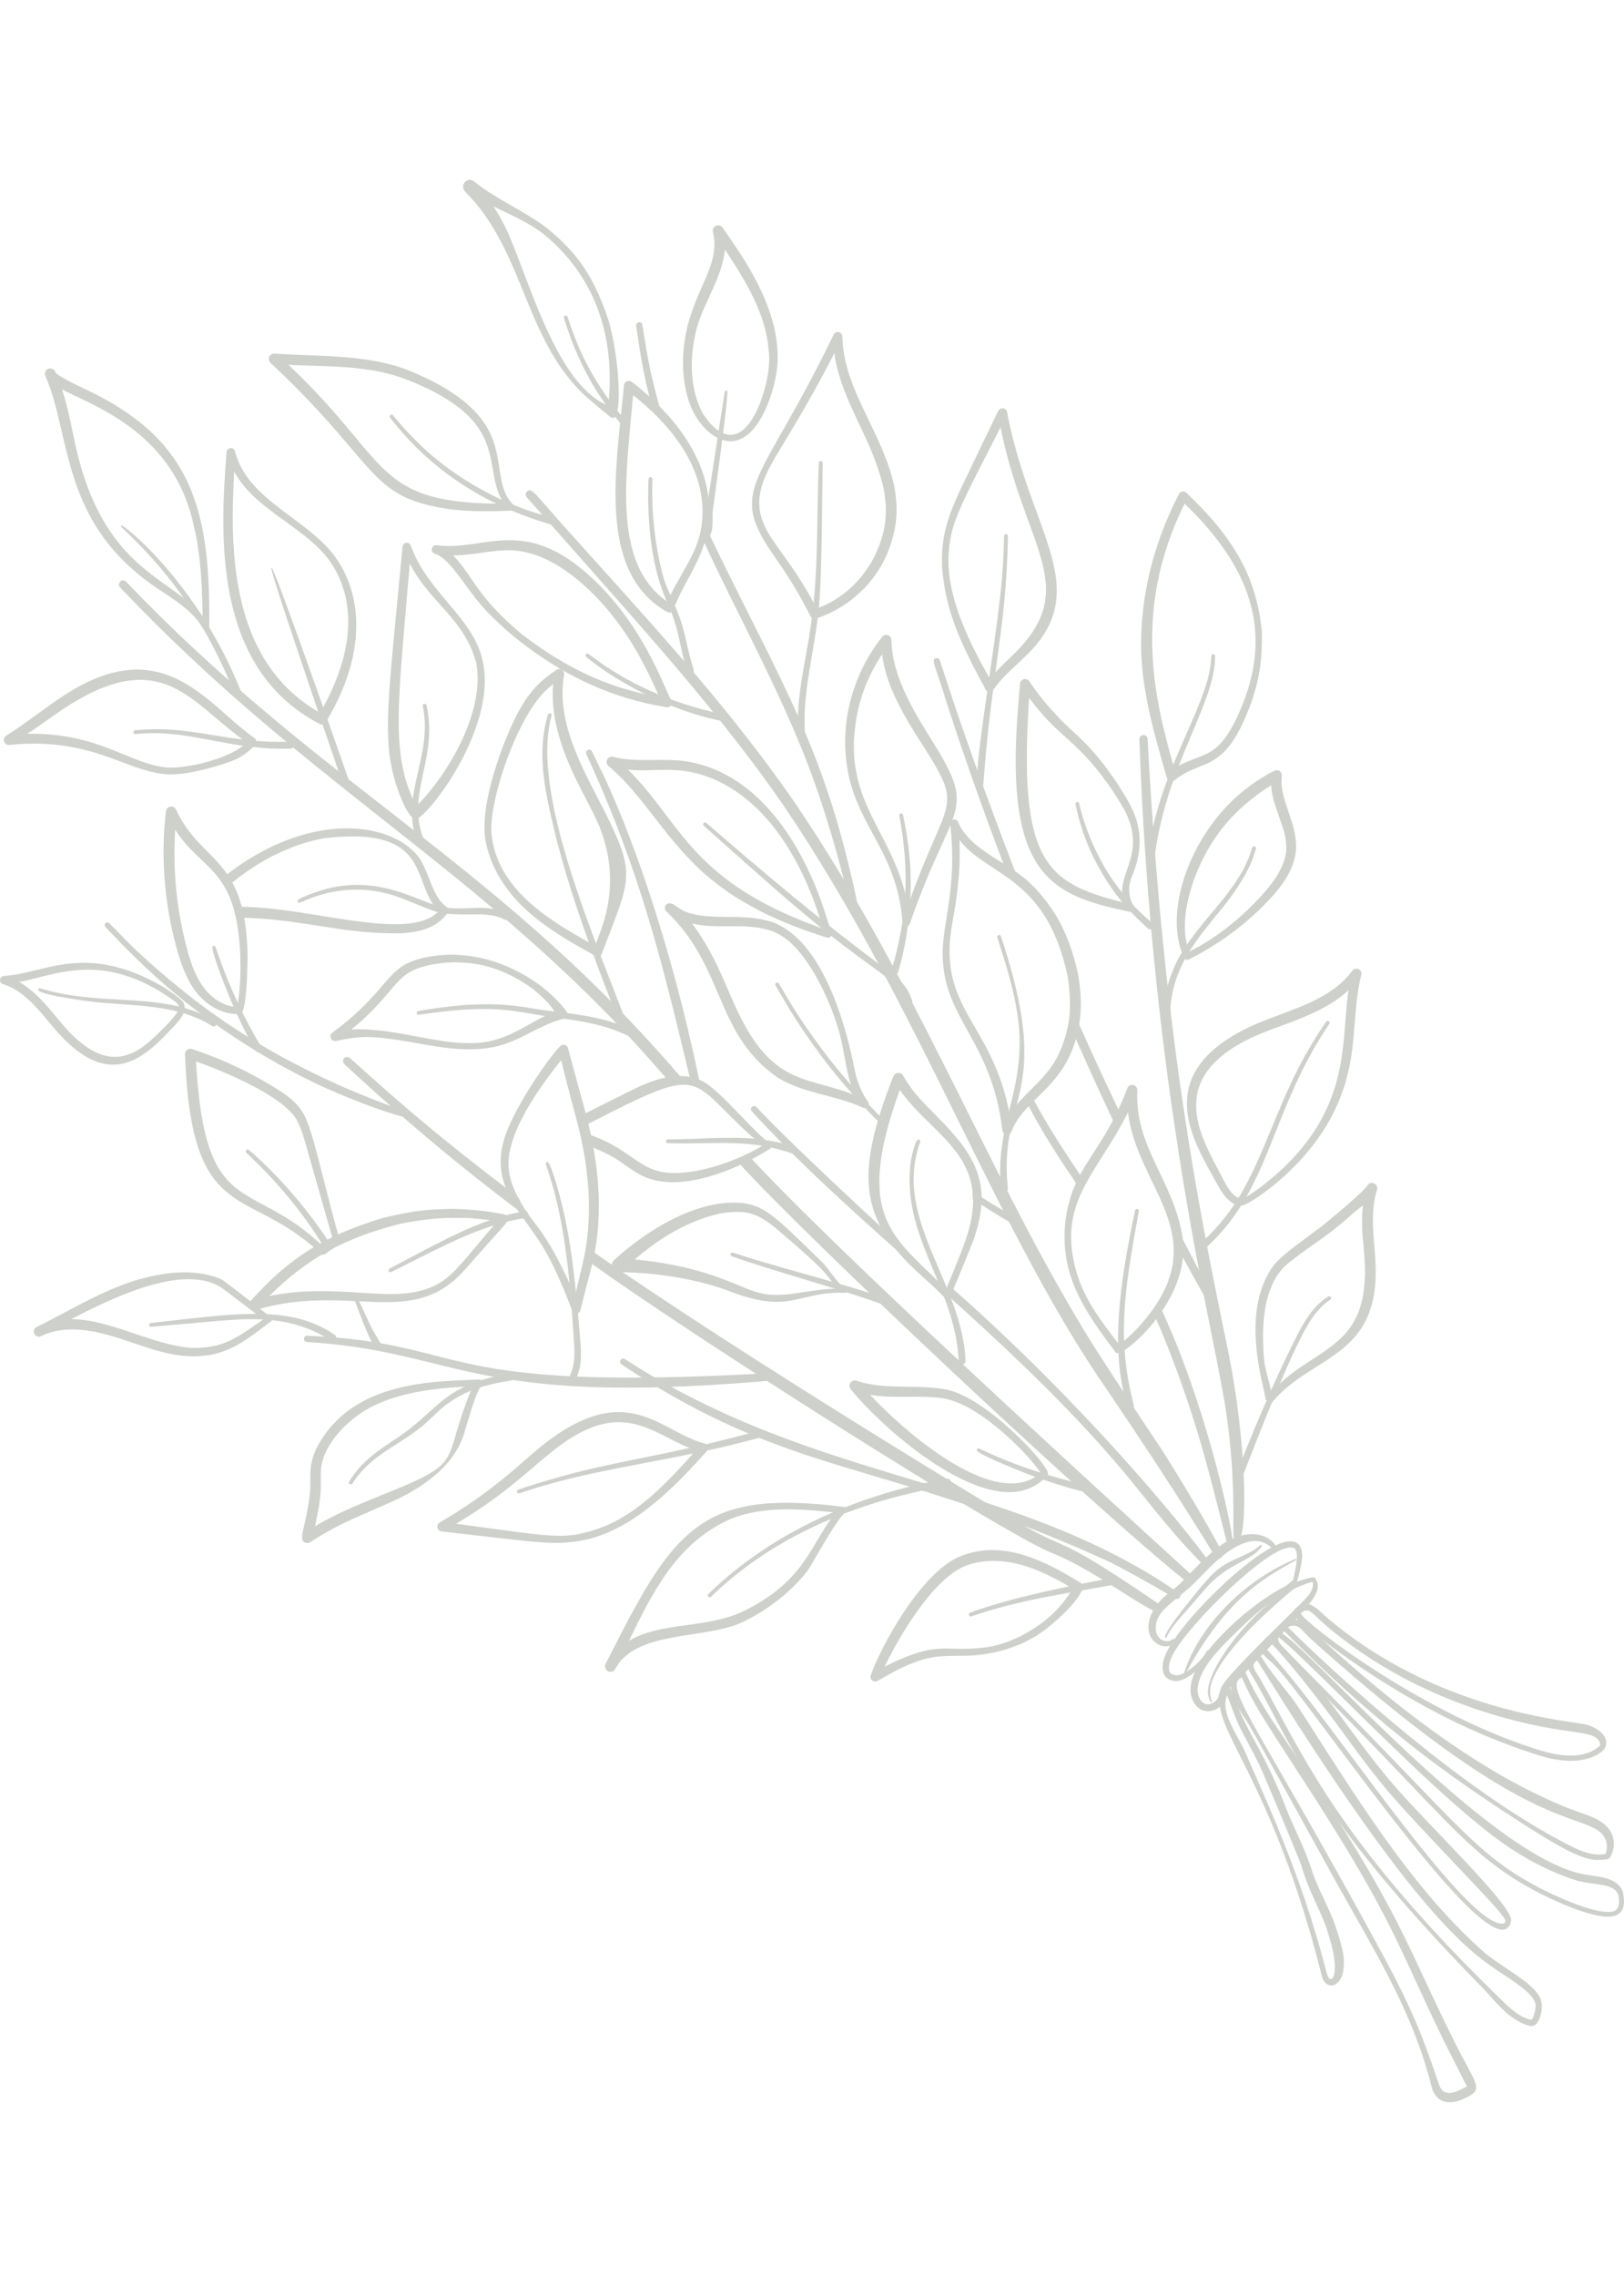 <svg width="262" height="367" viewBox="0 0 262 367" fill="none" xmlns="http://www.w3.org/2000/svg">
<g clip-path="url(#clip0_8121_29623)">
<path d="M198.395 272.077C199.059 273.407 199.305 274.075 199.57 274.796C199.983 275.926 200.413 277.093 202.675 281.206C204.574 284.701 205.952 287.621 207.017 290.394C207.65 292.104 208.384 293.732 209.096 295.305C209.741 296.726 210.404 298.193 210.973 299.697C211.187 300.242 211.375 300.8 211.559 301.353C211.732 301.871 211.902 302.385 212.094 302.876C212.539 304.023 213.079 305.165 213.614 306.3C214.037 307.195 214.46 308.093 214.847 309.015C215.625 310.866 216.58 313.952 216.765 315.598C216.843 316.371 216.984 318.968 215.53 319.922C215.396 320.015 215.25 320.083 215.097 320.122C214.472 320.284 213.864 319.966 213.509 319.291C213.364 319.007 213.276 318.728 213.193 318.401C208.588 300.115 203.256 289.502 200.063 283.155C197.197 277.445 195.755 274.581 197.644 272.018C197.707 271.933 197.795 271.874 197.892 271.849C198.094 271.798 198.303 271.893 198.398 272.082L198.395 272.077ZM215.185 318.56C215.387 317.997 215.408 317.085 215.248 315.769C215.053 314.163 214.185 311.277 213.497 309.587C213.137 308.704 212.736 307.826 212.308 306.902C211.788 305.769 211.253 304.598 210.796 303.383C210.589 302.835 210.421 302.309 210.239 301.739C210.069 301.213 209.904 300.697 209.709 300.184C209.48 299.565 204.075 286.471 203.224 284.72C202.383 282.989 201.707 281.722 200.686 279.805L200.124 278.746C199.587 277.663 199.164 276.538 198.745 275.427C198.48 274.723 198.218 274.026 197.967 273.349C197.082 275.484 198.522 278.093 199.793 280.397C200.112 280.971 200.413 281.522 200.661 282.035L201.634 284.241C205.765 293.605 210.448 304.221 214.047 318.178C214.173 318.687 214.443 319.125 214.64 319.134C214.677 319.142 214.711 319.142 214.745 319.132C214.893 319.093 215.044 318.895 215.182 318.56H215.185Z" fill="#CED0CC"/>
<path d="M200.452 269.465C200.659 269.411 200.873 269.514 200.958 269.712C202.636 273.579 204.72 276.672 208.202 281.84C209.532 283.813 211.063 286.088 212.851 288.817C222.89 304.327 225.718 310.38 229.628 318.756C230.934 321.551 232.414 324.723 234.326 328.594C235.257 330.487 236.045 331.945 236.626 333.018C237.81 335.209 238.35 336.21 238.092 336.973C237.895 337.557 237.241 337.939 235.935 338.523C235.612 338.663 235.296 338.77 234.994 338.848C233.966 339.115 233.083 339.029 232.373 338.597C231.67 338.169 231.172 337.408 230.936 336.398C228.346 326.109 223.644 317.797 218.188 308.157L218.083 307.971C216.675 305.484 215.221 302.913 213.748 300.201L206.944 287.871C203.427 281.489 201.508 278.071 201.187 277.616L201.007 277.352C199.845 275.596 198.089 272.94 198.687 271.082C198.918 270.358 199.492 269.82 200.392 269.482L200.45 269.463L200.452 269.465ZM235.911 336.843C236.222 336.687 236.409 336.581 236.521 336.518C236.57 336.491 236.601 336.471 236.626 336.466C236.643 336.462 236.657 336.466 236.667 336.474C236.504 336.134 233.854 330.903 233.015 329.247C231.089 325.295 229.628 322.121 228.339 319.318C224.352 310.658 221.716 304.938 211.832 289.487C210.674 287.697 209.643 286.107 208.717 284.686C203.776 277.083 201.928 274.239 200.345 270.475C199.917 270.693 199.679 270.945 199.57 271.292C199.103 272.796 201.143 276.34 206.609 285.836C210.431 292.478 215.666 301.573 222.932 314.928C228.218 324.654 229.878 329.506 231.488 334.199C231.702 334.825 231.916 335.449 232.137 336.082C232.536 337.295 233.29 337.714 234.515 337.398C234.916 337.295 235.373 337.112 235.913 336.843H235.911Z" fill="#CED0CC"/>
<path d="M203.081 266.545C204.669 269.084 205.833 270.539 206.959 271.947C207.791 272.992 208.576 273.975 209.485 275.332C210.115 276.291 210.947 277.594 211.944 279.157C215.297 284.41 220.361 292.351 225.2 298.878C229.993 305.339 234.576 310.487 239.21 314.615C240.256 315.552 241.656 316.486 243.023 317.396C245.309 318.919 247.672 320.492 248.469 322.165C249.143 323.534 248.462 325.95 247.718 326.466C247.662 326.547 247.509 326.63 247.329 326.677C247.22 326.706 247.105 326.718 246.996 326.716C246.828 326.733 246.814 326.708 246.821 326.696C244.093 325.943 242.362 324.031 240.482 321.949C240.015 321.433 239.536 320.903 239.026 320.379C216.459 297.389 210.008 285.141 205.293 276.193C204.367 274.434 203.492 272.774 202.563 271.155C202.41 270.888 202.259 270.649 202.123 270.429C201.262 269.042 200.829 268.347 202.378 266.489C202.436 266.418 202.514 266.369 202.604 266.347C202.789 266.301 202.976 266.376 203.081 266.543V266.545ZM247.188 325.581C247.487 325.124 247.689 324.207 247.733 323.534C247.815 322.815 247.29 321.979 246.126 320.978C245.007 320.017 243.886 319.281 242.7 318.501C237.046 314.786 228.502 309.169 202.68 267.511C201.919 268.516 202.181 268.932 202.891 270.05C203.02 270.25 203.159 270.47 203.309 270.72C204.255 272.38 205.174 274.082 206.132 275.85L206.191 275.958C212.119 286.931 219.496 300.585 242.914 323.157C243.862 324.062 245.143 325.16 246.634 325.61C246.692 325.623 246.765 325.645 246.845 325.667C246.904 325.684 247.008 325.716 247.054 325.718C247.081 325.696 247.135 325.654 247.191 325.579L247.188 325.581Z" fill="#CED0CC"/>
<path d="M205.281 263.916C205.359 263.938 205.444 264.026 205.454 264.034C210.541 268.959 214.11 273.806 217.568 278.501C219.919 281.695 222.353 284.997 225.234 288.281C226.98 290.279 229.458 292.872 232.081 295.62C237.832 301.641 243.777 307.868 243.791 309.607C243.791 309.717 243.782 309.969 243.684 310.003L243.706 310.142C243.687 310.206 243.638 310.357 243.492 310.551C243.3 310.847 243.042 311.037 242.729 311.118C238.678 312.162 225.103 294.023 215.185 280.769C210.339 274.293 206.512 269.177 205.082 267.998C203.326 266.474 202.823 265.921 203.949 264.425C204.199 264.097 204.44 263.909 204.686 263.845C204.873 263.796 205.065 263.821 205.281 263.916ZM242.865 309.878V309.744C242.865 309.331 241.369 307.551 238.376 304.402L238.143 304.155C236.348 302.265 233.876 299.663 230.469 296.039C224.848 290.045 222.829 287.822 217.833 280.972C209.276 269.233 205.787 265.689 204.912 264.845C204.71 265.014 204.411 265.498 204.34 265.848C204.406 265.975 204.53 266.137 204.703 266.323C208.223 270.14 213.106 276.662 218.295 283.591C227.549 295.955 238.038 309.969 242.242 310.196C242.359 310.196 242.459 310.189 242.544 310.167C242.775 310.108 242.826 309.973 242.865 309.878Z" fill="#CED0CC"/>
<path d="M206.335 263.122C207.494 263.486 211.091 267.037 216.07 271.95C227.035 282.767 245.389 300.874 256.066 302.322C256.346 302.372 256.645 302.417 256.962 302.463C258.667 302.713 260.79 303.026 261.683 304.725C261.867 305.126 261.92 305.654 261.965 306.08L261.981 306.239C262.093 307.549 261.708 308.375 260.765 308.837C260.657 308.884 260.539 308.923 260.414 308.957C256.935 309.861 247.845 305.008 247.753 304.959C240.141 300.932 236.105 296.702 227.247 287.419C222.471 282.413 215.927 275.555 206.57 266.392C205.825 265.682 205.393 264.908 205.384 264.269C205.378 263.882 205.519 263.542 205.799 263.263C205.86 263.184 205.978 263.145 206.041 263.128C206.09 263.116 206.254 263.079 206.333 263.128L206.335 263.122ZM260.461 308.147C260.947 307.936 261.106 307.483 261.155 307.14C261.293 306.233 261.185 305.555 260.82 305.06C260.153 304.151 258.657 303.953 257.074 303.74C256.048 303.601 254.987 303.458 254.003 303.125C250.471 301.956 247.109 300.302 243.722 298.072C236.574 293.426 225.009 282.04 216.564 273.728C211.879 269.117 208.178 265.475 206.388 264.084C206.347 264.056 206.296 264.022 206.276 263.987C206.011 264.48 206.57 265.278 207.129 265.81C216.015 274.663 222.428 281.328 227.141 286.225C237.362 296.849 240.806 300.427 248.102 304.288C250.416 305.526 257.606 308.905 260.228 308.222C260.31 308.201 260.388 308.174 260.461 308.147Z" fill="#CED0CC"/>
<path d="M209.731 261.334C210.149 261.551 211.326 262.613 213.125 264.239C219.732 270.211 235.206 284.195 251.988 291.157C253.072 291.629 254.064 291.977 254.94 292.285C256.773 292.93 258.22 293.439 259.29 294.606C259.598 294.943 259.951 295.496 260.046 295.784C260.931 297.831 259.715 299.543 259.698 299.563L259.416 299.778C256.133 300.358 253.887 299.57 240.917 290.976C235.004 287.076 229.287 282.852 223.931 278.418C217.14 272.816 211.756 267.594 206.952 262.784C206.728 262.515 206.655 262.256 206.735 262.006C206.842 261.674 207.236 261.397 207.812 261.248C208.479 261.077 209.247 261.111 209.728 261.334H209.731ZM259.02 299L259.003 298.964L259.046 298.844C259.591 297.262 258.988 295.828 257.391 294.914C256.549 294.439 255.528 294.075 254.22 293.61C248.379 291.534 237.508 287.668 211.433 264.242C211.034 263.853 210.718 263.523 210.448 263.239C209.468 262.209 209.264 261.994 208.048 262.231C208.005 262.239 207.854 262.275 207.827 262.283C207.774 262.297 207.725 262.307 207.691 262.297C208.729 263.337 233.384 287.89 254.057 297.995C255.934 298.907 257.536 299.223 258.978 298.961L259.017 298.998L259.02 299Z" fill="#CED0CC"/>
<path d="M210.925 258.653C211.79 258.69 212.838 259.69 213.607 260.419L213.925 260.717C229.708 274.217 248.044 276.905 254.125 277.795C254.697 277.878 255.137 277.944 255.421 277.998C256.795 278.225 258.458 279.074 258.976 280.262C259.239 280.866 259.175 281.5 258.784 282.094C258.75 282.136 257.928 283.119 255.944 283.63C253.887 284.161 251.387 283.992 248.513 283.131C236.531 279.411 224.84 273.158 212.775 264.012L212.26 263.637C211.007 262.733 209.113 261.366 208.736 260.165C208.6 259.566 209.143 259.047 210.186 258.778C210.439 258.712 210.689 258.671 210.922 258.653H210.925ZM258.086 281.539L258.14 281.365C258.147 281.26 258.166 281.045 258.011 280.788C257.437 279.776 256.104 279.583 253.452 279.201C251.137 278.868 247.64 278.365 242.695 277C231.4 273.894 221.203 268.531 213.203 261.485L213.026 261.314C212.561 260.859 211.324 259.651 210.92 259.666C210.742 259.685 210.58 259.717 210.434 259.754C210.088 259.842 209.843 259.964 209.736 259.998L209.967 260.36C211.348 262.339 230.155 276.765 248.747 282.329C251.475 283.131 253.768 283.302 255.565 282.84C256.535 282.591 257.41 282.136 258.088 281.537L258.086 281.539Z" fill="#CED0CC"/>
<path d="M212.218 254.488C213.395 256.589 211.983 258.069 206.042 264.295C204.832 265.562 203.433 267.029 201.829 268.736C201.357 269.257 200.807 269.744 200.321 270.177C199.477 270.928 198.677 271.637 198.198 272.498C198.06 272.742 197.967 273.033 197.863 273.363C197.785 273.608 197.705 273.867 197.593 274.131C197.274 274.951 196.506 275.606 195.594 275.841C194.515 276.12 193.102 275.802 192.377 274.073C191.891 272.945 191.974 271.563 192.621 269.962C194.858 264.422 203.57 257.338 208.126 255.447C208.389 255.332 209.828 254.809 210.891 254.535C211.873 254.281 212.133 254.332 212.218 254.486V254.488ZM195.631 274.625C196.406 274.232 196.533 273.755 196.713 273.089C196.808 272.74 196.915 272.344 197.138 271.906C197.958 270.292 203.822 264.525 207.73 260.686C209.305 259.138 210.55 257.915 210.813 257.594C211.671 256.606 211.965 255.797 211.764 255.063C206.242 256.667 202.83 259.935 199.531 263.094L199.059 263.562C196.64 265.956 193.627 268.937 193.231 272.038C193.083 273.038 193.464 274.32 194.359 274.73C194.631 274.84 194.923 274.855 195.227 274.777C195.361 274.743 195.497 274.689 195.636 274.62L195.631 274.625Z" fill="#CED0CC"/>
<path d="M207.2 248.671C201.812 250.06 189.598 262.312 187.894 267.174C187.621 267.956 187.269 269.404 187.993 270.319C188.48 270.837 188.788 270.911 189.348 271.04L189.486 271.072C189.744 271.104 190.024 271.079 190.323 271.001C192.445 270.453 195.203 267.406 195.288 266.464C195.31 266.232 195.186 266.137 195.113 266.103C195.045 266.071 194.964 266.063 194.892 266.083C194.799 266.107 194.719 266.171 194.678 266.257C194.25 267.1 193.561 267.812 192.944 268.396C192.224 269.064 191.14 269.859 190.26 270.086C190.021 270.147 189.807 270.165 189.622 270.135C189.615 270.13 189.576 270.121 189.484 270.101C189.263 270.05 189.136 270.011 189.112 269.986C188.149 269.553 188.75 267.861 188.881 267.526C190.454 263.312 202.966 250.793 207.509 249.624C207.885 249.526 208.204 249.507 208.457 249.563C208.678 249.568 208.834 249.641 208.953 249.793C209.549 250.549 209.033 252.911 208.724 254.322L208.622 254.794L207.083 256.039C206.959 256.142 206.925 256.301 206.998 256.443C207.068 256.587 207.226 256.663 207.375 256.626L207.506 256.557L209.145 255.198C209.313 255.058 210.127 251.992 210.079 250.654C210.023 249.8 209.76 249.196 209.296 248.856C208.809 248.502 208.104 248.438 207.202 248.671H207.2Z" fill="#CED0CC"/>
<path d="M200.212 247.634C199.694 247.768 199.161 247.956 198.631 248.198C196.35 249.211 193.737 251.913 191.828 253.889C191.091 254.652 190.454 255.31 189.956 255.753C189.666 256.005 189.35 256.257 189.022 256.516C187.93 257.379 186.7 258.352 185.934 259.883C185.044 261.617 185.054 263.268 185.958 264.413C186.62 265.249 187.687 265.652 188.613 265.413C188.84 265.354 189.049 265.261 189.238 265.134C189.428 265.007 189.503 264.921 189.535 264.887C189.671 264.779 189.712 264.62 189.639 264.474C189.569 264.327 189.408 264.249 189.263 264.288L189.139 264.349C189.102 264.383 188.934 264.53 188.64 264.606C188.475 264.647 188.302 264.66 188.122 264.64C187.116 264.535 186.462 263.708 186.459 262.537C186.42 260.517 187.933 259.282 190.026 257.572C190.967 256.804 192.032 255.934 193.092 254.868C193.262 254.699 193.476 254.476 193.727 254.215C195.336 252.537 198.334 249.411 201.264 248.656C202.913 248.23 204.314 248.641 205.425 249.876C205.51 249.971 205.627 250.008 205.748 249.979C205.853 249.952 205.94 249.876 205.982 249.778C206.023 249.685 206.016 249.58 205.962 249.487C204.948 247.687 202.745 246.976 200.214 247.629L200.212 247.634Z" fill="#CED0CC"/>
<path d="M214.127 164.626C214.054 164.646 213.993 164.687 213.95 164.749L212.953 166.238C210.888 169.4 209.223 172.496 207.547 176.272C206.636 178.317 205.84 180.236 205.072 182.093C202.067 189.353 199.713 195.044 193.712 200.478C193.513 200.657 193.467 200.911 193.588 201.141C193.712 201.373 193.972 201.498 194.208 201.437C194.293 201.415 194.374 201.371 194.449 201.302C200.518 195.815 202.986 189.613 205.843 182.43C207.844 177.402 209.913 172.2 213.483 166.583L214.453 165.093C214.499 165.03 214.516 164.949 214.499 164.866C214.484 164.785 214.441 164.714 214.373 164.668C214.3 164.619 214.21 164.602 214.125 164.624L214.127 164.626Z" fill="#CED0CC"/>
<path d="M219.031 156.214C219.243 156.267 219.418 156.402 219.53 156.59C219.639 156.779 219.671 156.996 219.617 157.209C218.968 159.743 218.764 162.337 218.545 165.086L218.533 165.245C218.475 165.967 218.419 166.688 218.351 167.412C217.976 171.496 217.276 174.482 215.929 177.72C211.686 187.832 201.882 194.01 200.533 194.36C198.626 194.616 197.304 192.682 196.26 190.757L195.64 189.635C193.292 185.399 190.369 180.126 191.92 174.908C192.917 171.55 195.738 168.637 200.297 166.245C202.227 165.208 204.408 164.396 206.526 163.604C210.886 161.978 215.391 160.295 218.171 156.532C218.287 156.373 218.448 156.263 218.63 156.216C218.761 156.182 218.903 156.182 219.034 156.216L219.031 156.214ZM205.785 189.476C215.853 180.625 216.51 171.939 217.091 164.201C217.21 162.611 217.324 161.11 217.558 159.667C215 162.051 211.664 163.58 207.44 165.142L206.684 165.419C203.353 166.627 198.789 168.285 195.648 171.65C194.51 172.863 193.732 174.23 193.262 175.827C192.21 180.405 194.259 184.308 196.637 188.83L197.335 190.165C197.783 191.051 198.974 193.398 200.406 193.232C200.445 193.23 200.486 193.222 200.533 193.21C201.649 192.922 205.009 190.146 205.78 189.473L205.785 189.476Z" fill="#CED0CC"/>
<path d="M6.343 159.364C6.258 159.387 6.191 159.455 6.165 159.541L6.192 159.707C6.7 160.486 14.672 161.523 15.326 161.586C16.468 161.699 17.687 161.786 18.942 161.874C22.721 162.143 27.001 162.445 30.248 163.591C30.867 163.774 32.108 164.273 33.187 164.837L34.261 165.464C34.364 165.523 34.481 165.538 34.594 165.509C34.715 165.476 34.814 165.398 34.876 165.285C34.997 165.061 34.921 164.776 34.703 164.648C34.703 164.648 33.609 164.034 33.605 164.032C31.555 162.991 30.019 162.58 28.361 162.186C25.31 161.533 22.328 161.365 19.172 161.186C15.104 160.956 10.901 160.718 6.472 159.366H6.341V159.364H6.343Z" fill="#CED0CC"/>
<path d="M0.643 157.38C2.467 157.251 4.165 156.838 5.967 156.4C8.704 155.735 11.533 155.047 15.065 155.32C22.559 155.854 29.223 160.869 29.615 161.704C29.911 162.281 29.779 162.895 29.673 163.21C29.361 164.099 28.74 164.758 28.193 165.339L28.087 165.452C25.791 167.899 23.19 170.672 20.028 171.46C17.077 172.197 14.098 171.105 10.92 168.125C9.831 167.127 8.818 165.914 7.815 164.715C5.747 162.234 3.606 159.669 0.495 158.7C0.187 158.606 -0.008 158.347 0 158.039C0.008 157.729 0.213 157.472 0.509 157.4C0.551 157.39 0.595 157.382 0.643 157.378V157.38ZM24.023 168.025C24.842 167.333 28.358 164.012 28.77 162.914C29 162.323 28.786 161.84 28.097 161.398C27.242 160.791 26.217 160.086 25.106 159.452C17.656 155.267 12.074 156.154 6.996 157.421L4.952 157.939C4.317 158.097 3.688 158.247 3.076 158.343C5.536 159.729 7.346 161.91 9.098 164.021C10.049 165.168 10.948 166.251 11.903 167.136C14.797 169.869 17.47 170.883 20.07 170.234C21.362 169.912 22.657 169.189 24.025 168.027L24.023 168.025Z" fill="#CED0CC"/>
<path d="M146.104 239.886C133.448 243.149 122.445 249.082 114.28 257.044C114.178 257.145 114.154 257.289 114.224 257.411C114.292 257.536 114.434 257.6 114.565 257.565C114.618 257.551 114.669 257.524 114.711 257.48C122.552 249.876 132.808 244.403 145.194 241.209C147.662 240.573 150.269 240.013 152.936 239.544C153.32 239.444 153.435 239.138 153.379 238.879C153.325 238.627 153.104 238.387 152.747 238.448C150.512 238.84 148.277 239.324 146.101 239.884L146.104 239.886Z" fill="#CED0CC"/>
<path d="M136.353 243.019L136.463 243.034L136.237 244.066C136.161 244.085 135.371 244.464 131.318 251.581L131.135 251.896C130.834 252.412 130.462 253.058 130.187 253.41C129.394 254.383 128.813 255.049 127.846 255.993C125.893 257.888 123.624 259.541 121.098 260.908C120.016 261.49 119.715 261.613 119.119 261.852L118.545 262.085L117.869 262.29C117.468 262.412 117.29 262.466 117.084 262.52C116.926 262.561 115.79 262.823 115.79 262.823C114.229 263.129 112.916 263.334 111.613 263.535C110.317 263.738 109.091 263.929 107.742 264.207C107.171 264.32 106.653 264.44 106.183 264.559C103.827 265.166 102.68 265.841 101.841 266.335L101.7 266.418C100.217 267.587 100.075 267.81 99.404 268.891L99.227 269.174C99.1 269.375 98.923 269.509 98.716 269.563C98.381 269.649 98.006 269.517 97.78 269.233C97.566 268.961 97.537 268.622 97.702 268.296C104.866 254.225 109.189 245.731 118.988 243.205C123.301 242.092 128.658 242.036 136.358 243.021L136.353 243.019ZM105.473 262.992C107.18 262.552 108.953 262.305 110.832 262.045C112.707 261.784 114.643 261.517 116.51 261.035C117.983 260.656 119.258 260.184 120.41 259.593C127.32 256.039 129.606 252.182 131.816 248.453C132.58 247.162 133.37 245.826 134.352 244.535C134.505 244.337 134.685 244.102 134.899 243.916C130.265 243.4 124.925 242.95 120.237 244.159C119.379 244.379 118.562 244.653 117.804 244.97C109.177 248.788 105.25 256.814 101.469 264.591C102.597 263.919 103.908 263.395 105.473 262.992Z" fill="#CED0CC"/>
<path d="M90.688 168.485C91.111 168.375 91.534 168.63 91.65 169.06C92.681 172.944 93.566 176.155 94.311 178.857C96.966 188.484 97.325 197.009 95.388 204.43C94.889 206.343 94.303 208.585 93.637 211.288C93.579 211.527 93.418 211.691 93.143 211.796C92.818 211.88 92.475 211.706 92.348 211.388C90.868 207.646 89.336 203.78 87.14 200.344C86.537 199.422 85.905 198.534 85.265 197.639L84.641 196.761C82.933 194.394 81.236 191.816 80.85 188.615C80.675 187.231 80.801 185.734 81.234 184.037C82.693 178.576 89.844 168.715 90.675 168.493H90.683L90.688 168.485ZM93.948 204.024C95.632 197.011 95.328 189.212 93.034 180.63C92.331 178.004 91.487 174.841 90.529 170.953C84.499 178.473 81.652 184.377 82.068 188.5C82.192 189.547 82.423 190.752 83.264 192.469C84.29 194.592 85.136 195.71 86.119 197.006C87.709 199.106 89.511 201.486 92.779 208.945C93.212 207.072 93.6 205.45 93.946 204.022L93.948 204.024Z" fill="#CED0CC"/>
<path d="M108.569 145.776L108.826 145.957C109.765 146.61 110.443 147.084 111.628 147.338C111.956 147.439 112.328 147.517 112.758 147.58C114.234 147.823 115.751 147.837 117.366 147.852C119.09 147.867 120.875 147.884 122.645 148.199C123.508 148.37 124.41 148.578 125.166 148.923C130.807 151.349 135.32 159.703 137.871 172.442C137.931 172.755 137.975 172.965 138 173.056C138.517 175.017 139.162 176.475 140.025 177.644C140.156 177.822 140.19 178.042 140.117 178.248C140.044 178.453 139.872 178.615 139.665 178.669C139.517 178.708 139.361 178.688 139.213 178.62C137.331 177.722 135.22 177.169 133.178 176.634C130.484 175.927 127.7 175.196 125.331 173.665C120.023 169.95 117.996 165.233 115.851 160.231C113.957 155.824 112 151.268 107.613 147.072C107.424 146.937 107.299 146.727 107.275 146.495C107.251 146.262 107.326 146.032 107.484 145.861C107.562 145.776 107.659 145.717 107.771 145.688C107.988 145.631 108.267 145.688 108.569 145.778V145.776ZM136.19 170.134C136.066 169.463 135.945 168.798 135.809 168.145C134.612 162.457 130.435 153.222 125.701 150.679C124.682 150.06 123.333 149.767 122.406 149.598C120.814 149.341 119.134 149.349 117.507 149.358C115.569 149.368 113.565 149.38 111.647 148.913C113.052 150.765 114.47 153.134 115.637 155.582C116.32 157.003 116.945 158.441 117.551 159.83L118.047 160.97C122.854 172.227 127.281 173.445 132.889 174.988C134.491 175.428 136.144 175.885 137.936 176.609C137.007 174.597 136.597 172.352 136.19 170.134Z" fill="#CED0CC"/>
<path d="M153.797 132.166C154.111 132.085 154.441 132.252 154.563 132.553C155.774 135.397 158.477 137.106 161.349 138.921C162.835 139.86 164.369 140.828 165.718 141.988C166.861 143.032 167.484 143.697 168.386 144.832C171.075 148.119 172.789 151.926 173.942 157.175C174.834 162.332 174.321 166.739 172.376 170.65C170.99 173.416 169.054 175.308 167.348 176.979C165.628 178.659 164.004 180.248 163.207 182.427C163.124 182.674 162.934 182.853 162.684 182.919C162.46 182.975 162.217 182.934 162.032 182.807C161.852 182.684 161.741 182.491 161.714 182.264C160.817 174.721 158.327 170.227 156.129 166.257C154.142 162.672 152.423 159.574 152.112 154.986C151.959 152.68 152.309 150.493 152.712 147.952C153.306 144.233 154.045 139.606 153.308 132.88C153.276 132.597 153.437 132.318 153.702 132.203L153.797 132.171V132.166ZM166.27 175.763C167.564 174.472 168.901 173.139 169.991 171.457C171.814 168.573 172.6 164.739 172.578 162.936C172.673 161.21 172.566 159.427 172.252 157.485C169.903 146.289 164.673 142.853 160.058 139.823C158.045 138.5 156.143 137.251 154.791 135.453C155.008 140.885 154.298 145.013 153.77 148.082C153.641 148.838 153.522 149.535 153.43 150.173C152.442 157.282 154.694 161.176 157.298 165.68C159.36 169.248 161.699 173.291 162.874 179.664C163.81 178.216 165.001 177.028 166.27 175.763Z" fill="#CED0CC"/>
<path d="M161.116 150.777C161.031 150.799 160.958 150.853 160.919 150.929C160.88 151 160.873 151.083 160.899 151.171L160.97 151.393C162.244 155.387 163.562 159.515 164.17 163.753C165.064 169.875 163.968 174.367 162.908 178.713C161.957 182.606 160.977 186.627 161.5 191.709C161.522 191.924 161.631 192.044 161.719 192.105C161.85 192.198 162.028 192.227 162.193 192.183C162.47 192.112 162.628 191.88 162.599 191.591C162.011 185.864 162.939 182.327 163.837 178.904C165.339 173.166 166.893 167.241 161.48 150.975C161.427 150.816 161.279 150.736 161.118 150.775L161.116 150.777Z" fill="#CED0CC"/>
<path d="M125.319 158.459C125.222 158.483 125.142 158.554 125.103 158.644C125.066 158.732 125.074 158.828 125.125 158.913C127.371 162.799 128.954 165.458 132.001 169.593C134.017 172.44 138.141 177.407 142.43 181.581L142.529 181.677L142.853 180.875C138.855 176.964 134.581 171.926 132.585 169.158C130.907 166.92 129.531 164.937 128.259 162.909C127.476 161.701 127.303 161.403 126.435 159.928L125.655 158.6C125.582 158.478 125.455 158.424 125.322 158.459H125.319Z" fill="#CED0CC"/>
<path d="M156.934 193.303C159.404 195.022 161.096 196.018 162.592 196.898L163.28 197.304C163.413 197.382 163.557 197.407 163.691 197.372C163.905 197.316 164.077 197.118 164.109 196.888C164.14 196.668 164.041 196.465 163.839 196.348C163.554 196.179 163.226 195.988 162.859 195.775C161.378 194.919 159.457 193.809 157.07 192.202L156.887 192.08L156.936 193.308L156.934 193.303Z" fill="#CED0CC"/>
<path d="M88.254 187.382C88.096 187.438 88.01 187.612 88.064 187.771L88.54 189.185C91.337 197.783 91.971 207.084 92.584 216.078L92.611 216.506C92.769 218.654 92.645 220.026 92.183 221.243L92.03 221.598C91.942 221.803 91.969 222.011 92.103 222.168C92.246 222.337 92.48 222.412 92.686 222.359C92.844 222.317 92.971 222.205 93.044 222.041C93.284 221.481 93.428 221.033 93.535 220.5C93.746 219.522 93.783 218.113 93.634 216.433L93.561 215.55C93.304 212.391 92.983 208.468 92.487 204.533C91.915 199.989 91.256 196.467 90.284 192.762C88.772 187.248 88.402 187.343 88.266 187.377L88.254 187.382Z" fill="#CED0CC"/>
<path d="M88.601 115.03C88.499 115.057 88.421 115.133 88.39 115.243C86.885 120.452 87.461 125.336 88.876 131.528C89.523 134.453 90.332 137.541 91.273 140.708C93.588 148.524 96.523 156.155 99.113 162.887L99.93 165.01C100.049 165.326 100.341 165.409 100.574 165.348C100.737 165.306 100.873 165.201 100.946 165.059C101.017 164.924 101.021 164.768 100.961 164.611C100.428 163.22 99.869 161.782 99.295 160.312L99.161 159.967C93.299 144.903 86.002 126.155 88.981 115.409C89.01 115.299 88.986 115.194 88.91 115.116C88.832 115.035 88.711 115.001 88.604 115.028L88.601 115.03Z" fill="#CED0CC"/>
<path d="M90.763 108.087C90.96 108.268 91.047 108.527 91.001 108.794C89.802 115.891 93.236 122.523 96.557 128.935L97.459 130.686C102.276 140.249 101.831 141.41 98.371 150.432C98.371 150.432 97.527 152.631 97.056 153.88C96.958 154.054 96.8 154.179 96.608 154.228C96.433 154.272 96.248 154.25 96.09 154.161C89.866 150.711 82.814 146.8 79.544 139.459C78.73 137.541 78.285 135.866 78.185 134.338C77.733 128.048 82.005 117.162 84.482 113.33C85.817 111.168 87.459 109.525 89.805 108.001C89.878 107.955 89.956 107.921 90.036 107.899C90.291 107.833 90.561 107.904 90.76 108.087H90.763ZM96.934 150.033C99.293 143.554 98.849 137.176 95.602 130.899C94.901 129.544 94.099 127.996 93.195 126.196C90.133 120.105 88.828 114.903 89.238 110.308C88.844 110.611 88.439 110.97 87.923 111.472C83.417 115.896 78.99 128.63 79.269 134.257C80.05 143.203 88.332 148.368 96.037 152.506L96.932 150.033H96.934Z" fill="#CED0CC"/>
<path d="M52.688 143.328C51.207 143.709 49.693 144.272 48.185 145.001C48.039 145.072 47.976 145.228 48.032 145.38C48.078 145.512 48.217 145.622 48.387 145.578L48.494 145.431L48.803 145.392C49.97 144.854 51.181 144.424 52.401 144.108C56.554 143.037 60.86 143.296 64.848 144.861C65.95 145.289 66.827 145.649 67.562 145.95C70.898 147.314 71.326 147.49 76.41 147.451C77.747 147.419 79.685 147.456 81.056 148.126C81.375 148.283 81.603 148.395 81.815 148.341C81.954 148.305 82.063 148.204 82.143 148.033C82.207 147.899 82.216 147.75 82.165 147.61C82.117 147.468 82.017 147.358 81.883 147.292C79.792 146.282 77.701 146.36 75.68 146.439C74.168 146.497 72.607 146.559 71.034 146.172C70.069 145.952 68.989 145.531 67.742 145.04C64.111 143.617 59.139 141.667 52.688 143.33V143.328Z" fill="#CED0CC"/>
<path d="M49.598 134.421C44.868 135.639 40.234 138.067 35.823 141.638L35.799 141.787C35.823 141.824 35.908 141.929 36.023 142.063C36.224 142.308 36.468 142.601 36.628 142.831L36.643 142.851L36.718 142.915C38.041 141.816 39.354 140.831 40.3 140.215C43.147 138.332 45.039 137.383 48.409 136.148C49.6 135.793 50.172 135.629 50.519 135.541C50.777 135.475 50.911 135.451 51.086 135.416C51.297 135.377 51.565 135.326 52.17 135.182C64.972 133.66 66.63 138.072 68.233 142.337C68.879 144.059 69.49 145.678 70.793 146.891C70.081 147.686 69.067 148.258 67.688 148.615C63.841 149.606 57.986 148.666 51.788 147.671C47.178 146.933 42.415 146.167 38.432 146.236H38.308L38.33 146.387C38.5 146.869 38.632 147.375 38.722 147.894L38.831 147.965V147.987C43.271 148.028 47.285 148.652 51.166 149.258C55.397 149.916 59.749 150.596 64.556 150.493C65.748 150.449 66.837 150.3 67.79 150.056C68.627 149.84 69.383 149.544 70.034 149.175C70.676 148.821 72.237 147.634 72.296 146.793C72.313 146.576 72.23 146.399 72.057 146.267C71.435 145.8 71 145.318 70.562 144.604C70.044 143.758 69.677 142.822 69.288 141.829C68.916 140.877 68.541 139.919 68.011 138.948C65.723 134.93 58.665 132.083 49.598 134.421Z" fill="#CED0CC"/>
<path d="M132.329 74.351C132.196 74.385 132.11 74.495 132.106 74.637C131.972 77.828 131.923 80.704 131.877 83.485V83.605C131.76 90.611 131.658 96.662 130.245 104.389L130.141 104.964C129.477 108.586 128.726 112.692 128.716 116.336C128.701 116.747 128.711 117.092 128.718 117.373L128.728 117.874C128.731 118.182 128.733 118.473 128.906 118.642C129.001 118.735 129.129 118.779 129.297 118.774L129.424 118.757C129.676 118.691 129.847 118.466 129.839 118.207C129.839 118.195 129.786 116.823 129.8 116.336C129.769 112.868 130.369 109.344 131.004 105.612C131.507 102.663 132.023 99.623 132.222 96.549C132.504 92.02 132.548 88.466 132.633 81.384C132.657 79.433 132.684 77.222 132.718 74.656C132.721 74.556 132.682 74.47 132.609 74.412C132.533 74.351 132.429 74.329 132.332 74.353L132.329 74.351Z" fill="#CED0CC"/>
<path d="M135.108 53.541C135.305 53.529 135.493 53.593 135.636 53.72C135.792 53.857 135.879 54.053 135.894 54.285L135.928 54.838C135.975 55.615 136.019 56.121 136.059 56.354C136.088 56.535 136.137 56.809 136.212 57.374C136.942 61.13 138.498 64.351 140.185 67.836C140.861 69.23 141.557 70.67 142.201 72.169C143.611 75.503 144.389 78.207 144.518 80.205C144.543 80.455 144.63 81.316 144.628 81.458V81.822C144.635 82.401 144.64 82.949 144.572 83.534C144.489 84.977 144.085 86.74 143.431 88.503C141.554 93.722 137.02 98.034 131.592 99.755C131.259 99.841 130.907 99.68 130.754 99.371C129.064 95.999 127.272 93.028 124.945 89.733C119.309 81.697 120.634 79.367 126.209 69.555C128.422 65.664 131.174 60.822 134.491 53.957C134.586 53.761 134.763 53.617 134.972 53.561C135.016 53.549 135.062 53.541 135.108 53.539V53.541ZM134.017 97.107C136.764 95.573 138.782 93.597 140.557 90.704C142.337 87.488 142.797 84.974 142.867 83.431C142.926 82.945 142.914 82.353 142.906 81.827L142.901 81.467C142.901 81.391 142.792 80.399 142.785 80.35C142.61 77.843 141.092 73.972 140.63 72.844C140.008 71.35 139.322 69.897 138.644 68.454C136.99 64.945 135.427 61.631 134.7 57.64L134.639 56.914C131.065 63.803 128.483 68.068 126.596 71.184C124.463 74.71 123.289 76.652 122.737 79.024C122.457 80.306 122.452 81.02 122.547 82.137C122.987 84.803 124.203 86.49 126.051 89.058C127.583 91.186 129.487 93.832 131.768 98.105C132.329 97.904 133.251 97.571 134.017 97.104V97.107Z" fill="#CED0CC"/>
<path d="M24.281 213.344C24.106 213.388 24.04 213.555 24.065 213.694C24.091 213.858 24.225 213.961 24.39 213.946L29.061 213.535C30.321 213.437 31.546 213.325 32.74 213.215C40.29 212.518 46.811 211.916 53.386 216.174C53.522 216.262 53.67 216.291 53.816 216.252C54.028 216.198 54.201 216.003 54.235 215.778C54.269 215.56 54.179 215.364 53.984 215.237C47.439 210.72 39.249 211.652 28.881 212.828C27.413 212.995 25.901 213.166 24.332 213.332L24.284 213.342L24.281 213.344Z" fill="#CED0CC"/>
<path d="M30.073 205.169C32.991 205.21 35.361 206.03 35.984 206.455C36.2 206.595 37.88 207.893 39.658 209.268C41.275 210.517 42.923 211.789 43.363 212.151C43.592 212.117 43.813 212.256 43.901 212.488C43.988 212.716 43.913 212.951 43.711 213.085C43.358 213.347 43.011 213.609 42.585 213.929C40.159 215.761 37.868 217.49 34.848 218.267C31.926 219.021 28.694 218.808 24.675 217.595C23.768 217.328 22.8 216.998 21.747 216.641C17.597 215.23 12.894 213.628 8.544 214.751C7.878 214.922 7.229 215.159 6.619 215.452C6.56 215.482 6.5 215.504 6.441 215.518C5.996 215.633 5.634 215.34 5.505 214.99C5.381 214.65 5.459 214.21 5.906 213.99L6.035 213.926C7.53 213.188 9.011 212.4 10.475 211.62C14.176 209.652 18.003 207.614 22.29 206.335C22.598 206.247 22.907 206.164 23.218 206.084C25.716 205.44 27.957 205.142 30.073 205.171V205.169ZM42.5 212.74C41.824 212.251 40.468 211.219 39.108 210.182C37.871 209.241 36.626 208.294 35.891 207.751C33.465 206.054 29.822 205.817 25.064 207.042C21.288 208.015 16.855 209.886 11.496 212.721C14.866 212.735 18.353 213.914 21.733 215.059C24.728 216.074 27.826 217.123 30.822 217.348C32.507 217.367 33.844 217.235 35.028 216.93C37.433 216.311 39.434 214.919 42.5 212.738V212.74Z" fill="#CED0CC"/>
<path d="M39.886 185.362C39.777 185.391 39.687 185.482 39.658 185.594C39.631 185.702 39.665 185.81 39.75 185.89C44.694 190.51 48.829 195.499 52.037 200.72C52.17 200.938 52.392 201.031 52.627 200.97C52.807 200.923 52.963 200.791 53.029 200.625C53.092 200.468 53.072 200.295 52.978 200.136C49.338 194.638 44.783 189.417 40.159 185.433C40.081 185.362 39.984 185.338 39.889 185.364L39.886 185.362Z" fill="#CED0CC"/>
<path d="M57.41 209.263C57.323 209.285 57.25 209.343 57.208 209.422C57.169 209.5 57.167 209.59 57.201 209.681C57.483 210.397 57.741 211.067 57.982 211.694C58.808 213.846 59.46 215.545 60.323 216.964C60.464 217.196 60.695 217.296 60.938 217.233C61.116 217.186 61.264 217.057 61.33 216.895C61.395 216.736 61.376 216.56 61.279 216.401C59.978 214.261 59.859 213.997 59.195 212.532C58.862 211.794 58.444 210.872 57.758 209.429C57.695 209.292 57.554 209.226 57.41 209.263Z" fill="#CED0CC"/>
<path d="M30.965 169.155C35.991 170.813 40.781 173.095 45.199 175.937C46.93 177.067 48.185 178.113 49.097 179.833C50.018 181.552 50.976 185.323 52.187 190.097C52.948 193.09 53.809 196.48 54.838 200.067C54.901 200.285 54.818 200.512 54.633 200.647L52.742 202.012C52.506 202.18 52.365 202.283 52.221 202.32C51.956 202.388 51.781 202.219 51.356 201.811C50.84 201.315 49.88 200.39 47.816 198.955C45.746 197.495 43.825 196.497 41.958 195.531C35.33 192.097 30.542 189.617 29.847 170.019C29.827 169.603 30.092 169.243 30.489 169.141C30.644 169.102 30.81 169.106 30.965 169.158V169.155ZM53.736 200.062C53.488 199.116 53.303 198.47 51.052 190.569L49.394 184.746C48.961 183.227 48.552 181.794 47.84 180.537C45.705 176.834 36.623 172.914 31.624 171.161C32.655 189.021 36.385 191.016 42.568 194.328C45.374 195.829 48.555 197.531 52.197 201.068L53.739 200.065L53.736 200.062Z" fill="#CED0CC"/>
<path d="M43.811 91.553C43.653 91.609 43.439 91.685 55.229 126.177L55.324 126.453C55.438 126.786 55.742 126.871 55.978 126.81C56.136 126.769 56.27 126.668 56.343 126.532C56.413 126.399 56.423 126.248 56.369 126.094C56.25 125.747 44.278 91.43 43.818 91.548H43.811V91.553Z" fill="#CED0CC"/>
<path d="M37.608 72.348C37.764 72.441 37.871 72.59 37.917 72.778C39.082 77.51 43.113 80.501 47.018 83.401C49.644 85.353 52.36 87.368 54.128 89.887C57.393 94.441 58.31 100.45 56.71 106.808C55.927 109.938 54.621 112.995 52.601 116.424C52.491 116.612 52.321 116.744 52.119 116.796C51.939 116.842 51.747 116.82 51.58 116.735C34.048 107.686 35.644 85.453 36.502 73.507L36.546 72.903C36.568 72.592 36.764 72.352 37.061 72.277C37.248 72.228 37.448 72.255 37.608 72.353V72.348ZM53.238 90.508C51.414 87.963 48.684 85.991 46.036 84.081C42.877 81.805 39.612 79.45 37.778 76.033C37.265 86.612 36.31 106.299 51.633 114.947C54.794 109.532 59.19 99.178 53.238 90.508Z" fill="#CED0CC"/>
<path d="M21.745 117.767C21.599 117.803 21.502 117.945 21.517 118.094C21.531 118.244 21.653 118.385 21.857 118.368L22.65 118.305C23.308 118.251 23.454 118.239 24.152 118.234C27.481 118.126 30.715 118.733 34.141 119.376C38.09 120.117 42.155 120.882 46.906 120.709L47.037 120.692C47.344 120.613 47.465 120.32 47.429 120.068C47.395 119.826 47.208 119.586 46.867 119.598C41.922 119.777 38.114 119.153 34.428 118.552C30.416 117.896 26.628 117.278 21.789 117.759L21.743 117.767H21.745Z" fill="#CED0CC"/>
<path d="M36.597 115.363C38.116 116.705 39.551 117.975 41.039 119.007C41.238 119.144 41.333 119.337 41.311 119.562C41.229 120.503 39.128 121.956 38.07 122.438C37.297 122.792 35.444 123.428 33.397 123.957C31.464 124.455 28.758 125.015 26.849 124.857C24.488 124.688 22.292 123.864 19.739 122.91C15.377 121.274 9.947 119.241 1.515 120.122C1.075 120.166 0.771 119.88 0.669 119.574C0.564 119.268 0.63 118.858 1.007 118.623C2.799 117.503 4.445 116.304 6.047 115.138C7.419 114.14 8.834 113.108 10.336 112.132C13.067 110.349 15.691 109.127 18.134 108.498C26.406 106.366 31.816 111.144 36.592 115.363H36.597ZM39.792 119.701C38.056 118.5 36.477 117.165 34.936 115.862C30.148 111.805 26.012 108.3 18.942 110.122C16.6 110.726 14.095 111.873 11.282 113.626C9.836 114.539 8.401 115.554 7.003 116.546C6.142 117.158 5.277 117.772 4.382 118.327C11.462 118.183 15.982 120.029 19.98 121.66C22.453 122.67 24.59 123.541 26.941 123.771C28.381 123.871 30.674 123.57 32.925 122.991C36.176 122.152 38.678 120.941 39.792 119.704V119.701Z" fill="#CED0CC"/>
<path d="M107.674 183.738C107.528 183.775 107.436 183.917 107.453 184.073C107.467 184.203 107.564 184.338 107.744 184.342C109.738 184.404 111.591 184.372 113.383 184.342C118.36 184.257 122.654 184.181 127.85 186.02C127.962 186.059 128.072 186.067 128.176 186.04C128.407 185.981 128.575 185.761 128.587 185.504C128.597 185.26 128.456 185.054 128.22 184.971C123.194 183.186 117.935 183.396 112.848 183.599C111.17 183.667 109.437 183.736 107.757 183.726L107.674 183.736V183.738Z" fill="#CED0CC"/>
<path d="M106.675 173.922C105.515 174.22 104.28 174.677 102.899 175.318L100.781 176.362C99.213 177.135 97.578 177.951 95.876 178.81L93.44 180.04L93.515 180.407C93.579 180.653 93.658 180.891 93.754 181.119L93.994 181.694L94.101 181.637C100.871 178.148 105.194 175.973 108.129 175.218C112.07 174.203 113.612 175.751 116.991 179.143C118.514 180.669 120.393 182.557 123.012 184.755C120.451 186.284 117.337 187.587 114.244 188.385C113.655 188.536 113.062 188.671 112.466 188.786C106.602 189.845 104.62 188.473 101.88 186.57C100.112 185.342 98.106 183.951 94.612 182.801L94.439 182.745L94.471 182.946C94.668 183.513 94.843 184.1 95.001 184.741C96.158 185.215 98.293 186.132 99.76 187.106L100.513 187.631C101.666 188.438 102.575 189.077 103.562 189.571C106.147 190.864 109.554 190.979 113.687 189.913C118.326 188.717 122.326 186.443 124.298 185.193L124.318 185.181L124.383 185.113L123.894 184.367C123.943 184.425 123.997 184.435 124.016 184.438L124.159 184.325V184.308L124.079 184.22C123.058 183.606 121.38 181.857 119.603 180.006C117.208 177.514 114.745 174.949 113.099 174.235C111.285 173.381 109.184 173.281 106.675 173.926V173.922Z" fill="#CED0CC"/>
<path d="M94.872 201.486C94.828 202.102 94.763 202.662 94.67 203.203C111.255 215.223 161.92 247.355 169.721 250.426C173.609 251.989 177.604 254.535 180.813 256.58C182.374 257.575 183.724 258.433 184.871 259.069C185.321 259.331 185.705 259.526 186.153 259.756L186.449 259.91C186.602 259.989 186.763 260.011 186.914 259.972C187.164 259.908 187.364 259.683 187.41 259.416C187.454 259.157 187.351 258.92 187.128 258.766C175.782 251.006 173.181 249.864 170.426 248.653C169.181 248.108 167.904 247.548 165.782 246.36C164.099 245.42 119.863 218.827 95.052 201.403L94.889 201.29L94.874 201.488L94.872 201.486Z" fill="#CED0CC"/>
<path d="M55.837 170.459C55.708 170.493 55.594 170.562 55.506 170.662C55.266 170.933 55.288 171.354 55.555 171.599L55.84 171.86C62.166 177.668 70.832 185.624 85.161 196.34L85.324 196.228C85.139 195.797 84.978 195.558 84.806 195.303C84.529 194.89 84.217 194.425 83.675 193.134C70.443 183.088 64.712 178.033 56.455 170.618C56.282 170.461 56.056 170.403 55.84 170.459H55.837Z" fill="#CED0CC"/>
<path d="M49.406 215.401C49.141 215.47 49.024 215.729 49.043 215.949C49.068 216.208 49.252 216.384 49.513 216.401C58.096 216.932 63.756 218.326 69.748 219.803C80.636 222.486 91.894 225.259 122.012 222.821C124.065 222.679 125.278 222.459 125.288 222.457C125.575 222.383 125.745 222.131 125.696 221.862C125.655 221.63 125.453 221.454 125.217 221.444C124.996 221.437 123.826 221.407 121.922 221.542C88.604 223.295 79.157 220.879 70.02 218.544C64.566 217.15 59.421 215.834 49.564 215.384C49.508 215.381 49.452 215.386 49.401 215.401H49.406Z" fill="#CED0CC"/>
<path d="M85.319 79.078C85.224 79.102 85.132 79.156 85.029 79.249C84.76 79.494 84.738 79.914 84.981 80.186L90.809 86.767C92.38 88.55 93.965 90.337 95.558 92.135C106.225 104.174 117.254 116.625 126.357 129.801C137.739 146.59 146.359 164.022 154.694 180.879C162.475 196.614 169.816 211.464 178.666 224.208C190.238 241.268 195.976 250.903 196.032 251.001C196.192 251.238 196.479 251.348 196.752 251.278C196.825 251.258 196.895 251.226 196.958 251.182C197.233 250.994 197.328 250.627 197.177 250.326C195.22 246.445 190.257 238.206 187.578 233.995C187.524 233.914 181.618 225.105 176.291 216.805C168.85 204.841 162.652 192.427 156.095 179.287C147.83 162.731 139.283 145.61 127.785 128.791C118.251 115.135 107.817 103.556 96.771 91.296C95.13 89.477 93.491 87.657 91.85 85.823C90.325 84.13 89.185 82.829 88.324 81.841C86.333 79.562 85.798 78.951 85.319 79.073V79.078Z" fill="#CED0CC"/>
<path d="M113.604 84.85C113.534 85.414 113.41 85.948 113.201 86.581C115.119 90.79 117.247 95.077 119.304 99.225C123.571 107.823 127.984 116.713 131.055 125.221C134.238 133.895 136.319 142.474 137.207 146.138C137.423 147.028 137.564 147.615 137.632 147.83C137.725 148.133 138.009 148.229 138.243 148.17C138.454 148.116 138.656 147.923 138.619 147.62C138.286 144.754 136.39 137.04 134.921 132.059C133.735 128.119 132.368 124.206 130.968 120.741C128.291 113.947 124.424 106.26 120.685 98.828C118.321 94.128 115.912 89.335 113.816 84.818L113.651 84.461L113.602 84.85H113.604Z" fill="#CED0CC"/>
<path d="M103.005 51.986C102.787 52.042 102.587 52.24 102.636 52.553L102.789 53.595C103.297 57.058 103.82 60.638 105.357 66.209C105.758 66.405 106.176 66.61 106.582 66.872L106.789 67.006L106.75 66.745C104.98 60.993 104.226 56.16 103.774 53.272L103.635 52.389C103.611 52.24 103.538 52.123 103.424 52.044C103.307 51.966 103.154 51.944 103.008 51.981L103.005 51.986Z" fill="#CED0CC"/>
<path d="M184.315 118.547C184.015 118.625 183.806 118.906 183.816 119.219L184.037 124.798C186 167.952 192.278 199.282 195.65 216.115C196.654 221.126 197.44 225.056 197.812 227.736C198.981 235.672 198.981 241.246 198.981 245.313V246.345L198.976 246.714C198.964 247.313 198.95 247.983 199.258 248.282C199.378 248.396 199.536 248.45 199.728 248.436C201.347 248.017 201.145 232.376 198.101 217.717L197.819 216.34C193.537 195.518 187.672 167.015 185.144 119.165C185.136 118.987 185.059 118.821 184.927 118.701C184.796 118.581 184.626 118.52 184.446 118.53L184.317 118.549L184.315 118.547Z" fill="#CED0CC"/>
<path d="M150.988 106.133C150.845 106.18 150.753 106.251 150.702 106.358C150.546 106.664 150.736 107.222 151.241 108.713C151.499 109.479 151.784 110.318 152.119 111.377C154.03 117.517 157.884 128.899 162.448 140.755C163.112 141.1 163.591 141.389 164.012 141.704L164.264 141.892L164.182 141.572C161.884 135.744 156.284 120.809 153.126 111.044L151.618 106.463C151.538 106.207 151.271 106.06 151.01 106.126L150.984 106.133H150.988Z" fill="#CED0CC"/>
<path d="M173.356 164.052C173.283 164.722 173.13 165.377 172.896 165.993C176.522 174.284 178.778 179.011 179.863 181.283L180.106 181.789L181 180.2L180.83 179.74C179.962 177.938 177.37 172.567 173.57 164.015L173.4 163.636L173.356 164.049V164.052Z" fill="#CED0CC"/>
<path d="M190.048 198.818C190.048 199.551 190.014 200.314 189.951 201.087C192.275 205.467 193.968 208.495 194.845 209.855C194.969 210.043 195.176 210.126 195.388 210.072C195.538 210.033 195.67 209.928 195.735 209.789C195.796 209.659 195.796 209.507 195.733 209.366C195.217 208.219 194.641 207.128 193.685 205.323L193.608 205.223L193.627 205.213C192.832 203.711 191.772 201.708 190.262 198.764L190.05 198.798V198.815L190.048 198.818Z" fill="#CED0CC"/>
<path d="M120.532 186.279C120.449 186.416 119.401 187.077 119.109 187.221L119.002 187.272L119.075 187.397C129.409 198.891 176.743 243.437 191.689 255.259C191.859 255.393 192.059 255.44 192.251 255.389C192.487 255.327 192.689 255.122 192.749 254.877C192.808 254.645 192.732 254.41 192.545 254.239L192.219 253.941C176.23 239.358 133.754 200.623 120.712 186.257L120.609 186.145L120.532 186.277V186.279Z" fill="#CED0CC"/>
<path d="M19.71 93.605C19.472 93.666 19.275 93.859 19.209 94.094C19.146 94.316 19.206 94.539 19.377 94.717C34.109 110.283 48.282 121.481 61.986 132.313C78.037 144.998 93.182 156.967 108.435 174.998C109.174 174.907 109.938 174.861 110.604 174.876L110.806 174.88L110.694 174.69C94.235 155.306 78.722 143.208 62.297 130.4C48.846 119.911 34.946 109.073 20.335 93.798C20.16 93.617 19.941 93.548 19.715 93.607L19.71 93.605Z" fill="#CED0CC"/>
<path d="M94.935 120.89C94.782 120.929 94.651 121.034 94.585 121.171C94.524 121.301 94.527 121.452 94.59 121.594C103.334 140.618 106.752 154.859 111.484 174.567H111.494L111.64 174.651C111.81 174.467 111.88 174.396 111.963 174.374C112.148 174.325 112.423 174.555 112.688 174.775L112.885 174.939L112.909 174.702C108.175 151.628 101.406 133.142 96.647 123.536L95.502 121.159C95.392 120.931 95.169 120.826 94.93 120.887L94.935 120.89Z" fill="#CED0CC"/>
<path d="M148.141 183.746C147.589 183.887 146.996 186.92 146.93 187.265C146.062 193.988 148.289 199.343 150.65 205.01C152.52 209.502 154.448 214.139 154.667 219.49C154.675 219.666 154.75 219.815 154.876 219.911C155.013 220.011 155.195 220.045 155.368 220.001C155.625 219.935 155.783 219.717 155.771 219.444C155.562 214.198 153.488 209.346 151.482 204.653C148.581 197.866 145.843 191.464 148.445 184.157C148.477 184.068 148.474 183.98 148.438 183.905C148.404 183.834 148.343 183.777 148.265 183.748L148.139 183.743L148.141 183.746Z" fill="#CED0CC"/>
<path d="M145.688 173.43C147.037 175.761 148.17 177.006 150.259 179.106C156.739 185.577 160.435 190.194 157.121 199.747C156.732 200.887 153.272 209.241 153.204 209.309C153.138 209.375 153.055 209.422 152.965 209.444C152.776 209.492 152.579 209.434 152.44 209.287C151.249 208.042 150.434 207.309 148.948 205.968L148.389 205.462C138.761 196.719 137.807 189.561 144.132 173.55C144.236 173.286 144.45 173.095 144.723 173.024C145.107 172.926 145.496 173.088 145.695 173.43H145.688ZM153.816 205.005C154.577 203.171 155.363 201.273 155.98 199.363C159.012 189.977 154.677 185.731 150.086 181.234C148.372 179.556 146.6 177.82 145.165 175.746C138.481 194.193 142.938 198.495 149.734 205.054C150.672 205.961 151.643 206.898 152.632 207.922C153.014 206.944 153.415 205.976 153.819 205.002L153.816 205.005Z" fill="#CED0CC"/>
<path d="M118.071 201.985C117.945 202.016 117.85 202.136 117.845 202.276C117.84 202.413 117.918 202.528 118.049 202.574C121.524 203.807 125.446 204.988 129.594 206.242C134.362 207.68 139.261 209.16 143.383 210.701C143.5 210.742 143.611 210.75 143.718 210.723C143.949 210.664 144.117 210.441 144.127 210.185C144.137 209.94 143.998 209.737 143.76 209.654C139.59 208.184 134.663 206.795 129.898 205.45C125.686 204.264 121.75 203.156 118.246 201.99L118.073 201.98L118.071 201.985Z" fill="#CED0CC"/>
<path d="M119.214 193.953C123.058 194.203 124.796 195.895 131.264 202.192L132.626 203.518C132.969 203.826 133.472 204.486 134.012 205.2C134.848 206.306 135.797 207.556 136.436 207.861C136.594 207.883 136.701 207.996 136.708 208.147C136.716 208.297 136.621 208.431 136.48 208.468L136.358 208.473C133.509 208.367 131.607 208.817 129.769 209.253C126.659 209.989 123.972 210.625 117.806 208.255C112.86 206.347 106.135 205.178 99.813 205.132C99.341 205.13 98.945 204.856 98.779 204.418C98.612 203.98 98.721 203.511 99.064 203.198C101.277 201.17 107.156 196.267 113.923 194.521C115.79 194.039 117.57 193.851 119.211 193.956L119.214 193.953ZM133.377 205.626L133.025 205.193C131.585 203.496 126.404 199.096 125.38 198.233C121.986 195.421 120.359 195.132 116.537 195.607C116.128 195.687 115.725 195.78 115.323 195.885C110.935 197.018 106.592 199.456 102.407 203.09C111.059 203.921 115.975 205.946 119.228 207.287C120.571 207.839 121.631 208.275 122.615 208.509C124.962 209.086 127.323 208.722 129.825 208.336C131.575 208.064 133.387 207.785 135.313 207.81C134.661 207.208 133.927 206.303 133.38 205.628L133.377 205.626Z" fill="#CED0CC"/>
<path d="M157.787 233.562C157.697 233.584 157.624 233.645 157.585 233.728V233.875C157.884 234.614 165.794 237.697 165.872 237.727C168.627 238.769 171.8 239.779 174.362 240.432C174.465 240.458 174.564 240.458 174.657 240.436C174.895 240.375 175.063 240.148 175.06 239.884C175.06 239.625 174.9 239.422 174.644 239.358C169.47 238.04 164.303 236.607 157.991 233.584C157.926 233.552 157.853 233.545 157.785 233.564L157.787 233.562Z" fill="#CED0CC"/>
<path d="M138.187 222.642C140.749 223.528 143.502 223.572 146.439 223.618C148 223.643 149.615 223.669 151.207 223.838L151.545 223.887C152.126 223.968 152.924 224.075 153.481 224.281C159.681 226.117 168.415 235.433 169.037 237.421C169.054 237.477 169.067 237.528 169.062 237.551L169.106 237.634L169.11 237.656C169.144 237.785 167.7 239.654 164.972 240.356L164.792 240.4C156.389 242.336 142.704 230.691 137.246 224.022C137.054 223.784 136.993 223.486 137.088 223.202C137.182 222.916 137.416 222.694 137.696 222.62C137.854 222.579 138.026 222.589 138.189 222.645L138.187 222.642ZM166.526 238.443C167.031 238.167 167.447 237.854 167.875 237.453C166.438 235.457 164.641 233.515 162.222 231.346C156.031 225.883 152.729 225.523 151.319 225.372L151.057 225.342C149.522 225.213 147.971 225.225 146.461 225.235C144.45 225.247 142.371 225.262 140.351 224.902C146.091 231.021 157.772 240.872 165.14 238.971C165.628 238.847 166.093 238.668 166.523 238.443H166.526Z" fill="#CED0CC"/>
<path d="M34.355 152.54L34.287 152.628C33.958 153.362 37.209 161.239 37.243 161.317C38.396 164.042 39.864 167.05 41.163 169.361C41.292 169.588 41.54 169.698 41.785 169.635C41.834 169.623 41.88 169.603 41.922 169.579C42.048 169.505 42.143 169.385 42.182 169.243C42.221 169.099 42.204 168.95 42.131 168.82L41.819 168.277C41.061 166.959 39.497 164.242 38.026 160.968C36.171 156.967 34.79 152.76 34.778 152.724C34.727 152.57 34.566 152.482 34.411 152.521L34.352 152.54H34.355Z" fill="#CED0CC"/>
<path d="M28.415 130.567C29.83 133.656 31.648 135.49 33.409 137.263C36.667 140.545 39.745 143.643 39.94 154.025C39.94 154.115 39.935 163.181 38.797 163.474C38.785 163.474 37.603 163.621 36.283 163.227C34.741 162.77 33.312 161.851 32.149 160.564C31.225 159.54 30.017 157.881 28.857 154.14C26.576 146.571 25.857 138.51 26.771 130.829C26.815 130.462 27.06 130.181 27.41 130.09C27.821 129.985 28.235 130.178 28.412 130.567H28.415ZM38.761 154.059C38.345 144.179 35.575 141.55 32.368 138.508C30.982 137.194 29.55 135.835 28.261 133.773C27.843 140.584 28.526 147.099 30.357 153.692C30.897 155.59 31.653 157.781 33.185 159.652C34.138 160.799 35.332 161.643 36.633 162.09C37.175 162.266 37.686 162.352 38.279 162.369C38.719 159.948 38.872 157.309 38.761 154.059Z" fill="#CED0CC"/>
<path d="M164.209 257.7C161.077 258.507 158.482 259.301 156.496 260.062C156.318 260.128 156.267 260.302 156.311 260.441C156.352 260.58 156.493 260.698 156.676 260.649C158.665 259.974 160.571 259.404 162.502 258.908C166.472 257.883 170.511 257.169 176.101 256.178C178.44 255.763 179.61 255.555 179.61 255.555C179.986 255.457 180.101 255.151 180.045 254.89C179.991 254.638 179.77 254.398 179.413 254.462C176.198 255.036 169.949 256.22 164.211 257.7H164.209Z" fill="#CED0CC"/>
<path d="M174.428 255.303C174.608 255.415 174.7 255.594 174.703 255.834C174.713 257.431 170.467 261.674 167.17 263.796C165.14 264.938 164.503 265.222 162.314 265.973L161.655 266.149C158.388 266.99 156.649 266.995 154.633 267.002C154.089 267.002 153.525 267.005 152.905 267.024C151.227 267.071 150.286 267.24 149.138 267.536L148.939 267.587C146.303 268.335 143.889 269.72 141.552 271.055C141.494 271.089 141.43 271.113 141.365 271.131C141.102 271.199 140.822 271.113 140.633 270.908C140.446 270.703 140.39 270.419 140.482 270.145C141.902 265.973 148.144 254.197 154.451 251.158C155.161 250.84 155.898 250.583 156.637 250.392C162.791 248.807 168.824 251.816 174.428 255.303ZM148.8 266.298C150.821 265.777 152.26 265.811 153.926 265.853C155.414 265.887 157.099 265.929 159.55 265.567C160.099 265.45 160.542 265.354 160.97 265.244C161.918 265 162.769 264.684 164.335 263.999C169.006 261.605 171.214 259.125 173.101 256.169C168.989 253.762 164.155 251.238 158.828 251.771C158.193 251.838 157.612 251.938 157.045 252.085C156.413 252.248 155.791 252.468 155.146 252.762C150.15 255.274 144.997 263.965 142.719 268.754C145.177 267.516 147.11 266.736 148.8 266.301V266.298Z" fill="#CED0CC"/>
<path d="M214.275 209.079C213.77 209.414 213.563 209.549 213.116 209.933C211.032 211.693 209.631 214.552 208.396 217.074L208.221 217.431C204.472 225.09 201.668 232.104 199.813 236.746L199.37 237.851C199.29 238.054 199.319 238.26 199.455 238.414C199.596 238.578 199.83 238.651 200.034 238.597C200.199 238.555 200.326 238.436 200.396 238.264C200.452 238.125 200.579 237.797 200.766 237.311C205.656 224.618 209.191 216.499 211.272 213.175C212.868 210.581 214.531 209.632 214.601 209.593C214.735 209.5 214.781 209.351 214.718 209.211C214.655 209.072 214.506 208.996 214.368 209.033L214.273 209.074L214.275 209.079Z" fill="#CED0CC"/>
<path d="M221.978 191.036C222.19 191.263 222.256 191.574 222.153 191.887C221.198 194.819 221.487 198.209 221.723 200.96C221.789 201.743 221.852 202.479 221.881 203.151C222.569 213.958 217.59 217.108 212.318 220.441C209.792 222.038 207.178 223.692 205.126 226.264L205.055 226.352L204.379 225.782L204.18 225.736C204.192 225.513 204.051 224.892 203.854 224.022C202.964 220.116 200.88 210.972 205.111 204.56C206.227 202.948 207.581 201.941 211.606 198.95L213.154 197.798C213.974 197.172 220.072 192.134 220.568 191.207C220.687 190.982 220.872 190.83 221.101 190.772C221.409 190.691 221.755 190.796 221.978 191.036ZM211.754 219.184C215.96 216.443 219.593 214.073 220.128 207.008C220.242 205.751 220.252 204.557 220.162 203.251C220.128 202.611 220.062 201.909 219.989 201.121C219.797 199.062 219.578 196.729 219.895 194.359L219.275 194.849C218.888 195.152 218.506 195.45 218.158 195.753C215.793 197.94 213.779 199.356 211.832 200.725C210.502 201.662 209.245 202.545 207.9 203.65C206.225 204.932 205.058 206.961 204.338 209.852C203.988 211.429 203.798 213.117 203.776 214.863C203.73 216.472 203.869 218.942 204.01 219.913C204.139 220.549 204.338 221.332 204.557 222.2C204.763 223.007 204.975 223.838 205.114 224.521C207.188 222.156 209.507 220.644 211.752 219.182L211.754 219.184Z" fill="#CED0CC"/>
<path d="M183.339 194.954C183.228 194.983 183.147 195.069 183.123 195.188C181.027 205.083 179.337 215.413 181.151 223.936C181.319 224.824 181.363 225 181.601 225.919L181.83 226.807C181.919 227.159 182.236 227.272 182.501 227.203C182.649 227.164 182.778 227.071 182.851 226.949C182.921 226.827 182.938 226.682 182.899 226.531C180.183 215.917 181.312 208.524 183.721 195.306C183.743 195.201 183.709 195.098 183.636 195.027C183.558 194.954 183.442 194.924 183.337 194.951L183.339 194.954Z" fill="#CED0CC"/>
<path d="M183.169 175.125C183.381 175.296 183.488 175.56 183.476 175.871C183.257 181.068 185.095 184.91 187.045 188.984C188.502 192.031 190.007 195.181 190.7 199.057C192.506 208.441 182.773 217.565 180.497 218.15C180.252 218.213 180.081 218.182 179.986 218.059L179.773 217.776C177.667 214.995 174.141 210.341 172.719 205.756C171.009 200.493 171.556 194.435 174.183 189.556C174.868 188.268 175.634 187.094 176.454 185.832C178.122 183.266 180.013 180.359 181.871 175.477C181.971 175.218 182.177 175.032 182.435 174.966C182.693 174.9 182.967 174.959 183.169 175.123V175.125ZM173.757 205.438C175.012 209.532 177.492 212.882 180.57 216.837C181.915 215.807 183.16 214.631 184.268 213.339C192.346 203.958 189.185 197.399 185.834 190.451C184.174 187.003 182.454 183.438 181.983 179.336C180.679 181.978 179.269 184.201 177.9 186.358C174.163 192.251 171.209 196.905 173.757 205.438Z" fill="#CED0CC"/>
<path d="M145.309 131.173C145.175 131.207 145.048 131.335 145.087 131.535C146.76 140.415 146.381 147.869 143.825 156.465C143.767 156.663 143.808 156.859 143.945 157.001C144.088 157.15 144.309 157.216 144.509 157.165C144.693 157.118 144.827 156.984 144.885 156.786C146.05 152.868 146.765 148.373 146.901 144.132C147.033 139.894 146.668 136.089 145.688 131.41C145.671 131.322 145.625 131.256 145.554 131.212C145.484 131.168 145.396 131.156 145.313 131.178L145.309 131.173Z" fill="#CED0CC"/>
<path d="M143.492 102.56C143.696 102.719 143.811 102.949 143.816 103.213C143.889 109.119 147.575 114.991 150.544 119.713C155.676 127.996 155.095 129.271 151.886 136.341C150.58 139.217 148.79 143.156 146.772 148.957C146.704 149.158 146.553 149.302 146.359 149.351C146.181 149.398 145.987 149.361 145.839 149.253C145.698 149.151 145.612 148.992 145.598 148.808C145.172 142.511 142.979 138.463 140.859 134.548C138.797 130.74 136.849 127.143 136.434 121.684C136.363 120.865 136.336 120.127 136.353 119.425C136.356 117.982 136.511 116.343 136.776 114.927C137.601 110.445 139.519 106.216 142.328 102.695C142.444 102.55 142.595 102.45 142.768 102.406C143.018 102.342 143.29 102.399 143.495 102.558L143.492 102.56ZM150.682 135.45C153.595 128.784 153.899 128.087 149.143 120.603L149.063 120.476C147.99 118.808 146.879 117.084 145.895 115.304C143.789 111.54 142.675 108.513 142.328 105.5C141.143 107.238 140.168 109.129 139.432 111.117C138.697 113.093 138.158 115.353 137.948 117.319C137.041 124.705 139.439 129.344 141.977 134.257C143.769 137.725 145.625 141.31 146.464 146.098C148.144 141.264 149.612 137.906 150.685 135.45H150.682Z" fill="#CED0CC"/>
<path d="M162.222 86.136C162.088 86.17 161.996 86.29 161.991 86.432L161.972 87.143C161.933 88.691 161.896 90.151 161.694 92.68C161.388 96.862 160.459 103.279 159.562 109.486C158.281 118.329 157.179 125.952 157.865 126.81C157.933 126.896 158.011 126.918 158.062 126.921C158.123 126.925 158.181 126.921 158.237 126.906C158.468 126.847 158.636 126.644 158.653 126.407C159.214 118.466 160.034 112.504 160.756 107.241C161.682 100.486 162.482 94.654 162.601 86.442C162.601 86.358 162.572 86.28 162.516 86.221C162.46 86.163 162.382 86.129 162.3 86.129L162.22 86.138L162.222 86.136Z" fill="#CED0CC"/>
<path d="M161.578 65.843C161.775 65.806 161.976 65.845 162.144 65.957C162.317 66.072 162.436 66.253 162.475 66.466C163.669 72.788 165.556 77.946 167.216 82.494C170.122 90.445 172.22 96.189 168.461 102.218C167.314 104.081 165.694 105.595 164.123 107.06C162.664 108.422 161.286 109.709 160.255 111.257C160.153 111.413 160.007 111.518 159.832 111.565C159.513 111.648 159.183 111.501 159.027 111.213C155.122 103.988 152.52 98.699 151.976 91.33V91.139C151.961 89.975 151.942 88.215 152.319 86.368C152.484 85.507 152.725 84.573 153.021 83.666C153.758 81.394 154.779 79.271 155.861 77.026L161.035 66.266C161.135 66.063 161.317 65.913 161.534 65.857L161.58 65.845L161.578 65.843ZM163.09 105.93L163.226 105.798C171.114 98.285 169.154 92.915 165.911 84.018C164.459 80.034 162.65 75.077 161.417 68.892L159.472 72.71C155.441 80.611 154.084 83.275 153.381 86.581L153.133 88.134L153.014 89.704V90.374C153.009 91.037 153.007 91.475 153.167 92.854C153.447 94.908 153.916 96.803 154.687 98.999C155.924 102.472 157.592 105.715 159.718 109.513C160.729 108.18 161.923 107.04 163.085 105.933L163.09 105.93Z" fill="#CED0CC"/>
<path d="M92.526 237.55C89.562 238.314 86.641 239.184 83.597 240.211C83.415 240.272 83.361 240.448 83.403 240.588C83.444 240.73 83.583 240.85 83.767 240.801L85.423 240.265C87.067 239.732 88.769 239.24 90.634 238.759C95.028 237.626 99.521 236.765 104.277 235.858C109.449 234.87 114.793 233.848 120.483 232.381C121.215 232.192 121.949 231.997 122.691 231.794C123.036 231.698 123.148 231.38 123.075 231.116C123.007 230.85 122.756 230.627 122.409 230.718C121.135 231.067 119.921 231.39 118.759 231.691C112.746 233.241 108.121 234.178 103.647 235.085C99.9 235.843 96.37 236.56 92.528 237.55H92.526Z" fill="#CED0CC"/>
<path d="M108.574 230.549C110.295 231.459 111.922 232.32 113.694 232.782C113.945 232.845 114.139 233.029 114.212 233.271C114.288 233.515 114.229 233.772 114.057 233.965C109.989 238.487 103.185 246.056 95.096 248.14C94.388 248.323 93.673 248.463 92.973 248.556C89.572 249.069 86.906 248.761 76.981 247.607C75.289 247.411 73.385 247.189 71.226 246.944C70.893 246.905 70.633 246.665 70.567 246.335C70.499 246.005 70.64 245.685 70.929 245.516C77.874 241.432 81.63 238.14 85.268 234.953L85.491 234.758C89.576 231.16 93.185 228.994 96.523 228.133C101.551 226.837 105.118 228.722 108.574 230.549ZM112.267 233.872C110.764 233.376 109.327 232.637 107.934 231.923C104.71 230.27 101.376 228.558 96.951 229.7C95.159 230.163 93.318 231.043 91.329 232.388C89.503 233.628 87.884 235.01 86.007 236.612C82.887 239.272 79.352 242.285 73.577 245.707L77.305 246.215C87.206 247.57 89.557 247.893 92.82 247.475C93.435 247.362 94.033 247.233 94.617 247.081C101.175 245.391 105.877 241.121 112.267 233.872Z" fill="#CED0CC"/>
<path d="M173.738 129.346C173.597 129.383 173.473 129.52 173.516 129.711L173.572 129.958C173.798 130.978 174.01 131.929 174.443 133.279C175.875 138.119 179.07 143.58 182.586 147.189C183.184 147.833 183.826 148.468 184.497 149.072C184.572 149.138 184.65 149.214 184.725 149.29C185.066 149.618 185.414 149.958 185.761 149.867C185.856 149.843 185.946 149.784 186.024 149.699C186.124 149.588 186.172 149.447 186.165 149.297C186.158 149.148 186.092 149.014 185.98 148.913C185.766 148.723 185.559 148.542 185.343 148.356C184.543 147.666 183.648 146.891 182.136 145.199C176.011 138.579 174.175 129.936 174.1 129.571L174.044 129.425C173.922 129.344 173.83 129.327 173.74 129.349L173.738 129.346Z" fill="#CED0CC"/>
<path d="M166.037 109.848C168.174 112.988 170.511 115.634 173.616 118.425C175.201 119.846 176.852 121.67 178.389 123.705C179.364 125.001 180.261 126.314 181.056 127.608C181.475 128.28 181.866 128.948 182.253 129.66C182.608 130.295 182.955 131.085 183.23 131.883C184.246 134.866 184.03 138.065 182.586 141.389C181.949 142.907 182.061 144.719 182.882 146.118C182.98 146.285 182.992 146.48 182.919 146.656C182.846 146.832 182.693 146.967 182.513 147.013C182.425 147.035 182.333 147.038 182.24 147.018C170.664 144.629 163.652 141.736 163.863 121.756C163.914 117.85 164.243 113.986 164.561 110.249C164.59 109.895 164.829 109.608 165.169 109.523C165.502 109.437 165.842 109.567 166.035 109.853L166.037 109.848ZM181.834 140.229C182.564 138.111 183.391 135.707 182.146 132.264C181.842 131.462 181.56 130.853 181.2 130.234C180.83 129.586 180.419 128.919 180.003 128.278C179.199 127.026 178.299 125.764 177.329 124.529C175.274 121.917 173.592 120.396 171.953 118.914C170.171 117.305 168.327 115.639 166.025 112.533C164.301 138.914 168.595 142.394 181.307 145.539C180.67 143.602 181.234 141.963 181.83 140.227L181.834 140.229Z" fill="#CED0CC"/>
<path d="M202.259 136.473C202.159 136.5 202.082 136.575 202.04 136.683L201.683 137.688C201.442 138.368 201.442 138.37 201.396 138.461C201.354 138.537 201.284 138.676 201.024 139.29C200.277 141.053 198.604 143.359 197.335 144.981C196.944 145.475 196.445 146.069 195.886 146.734C193.542 149.527 190.364 153.31 189.275 156.375C188.21 158.962 187.716 161.151 187.67 163.472C187.67 163.653 187.738 163.809 187.867 163.914C188.006 164.022 188.198 164.061 188.375 164.017C188.618 163.954 188.774 163.753 188.779 163.494C188.891 157.671 191.553 153.501 194.415 149.862C195.317 148.71 196.017 147.852 196.613 147.123C198.13 145.262 198.967 144.237 200.727 141.354L200.963 140.897C201.357 140.141 201.953 138.999 202.206 138.136L202.626 136.874C202.65 136.796 202.646 136.712 202.612 136.639C202.575 136.563 202.512 136.509 202.434 136.485L202.264 136.478L202.259 136.473Z" fill="#CED0CC"/>
<path d="M206.059 124.191C206.47 124.243 206.869 124.607 206.796 125.182C206.563 127.067 207.183 128.889 207.856 130.865C208.182 131.822 208.518 132.807 208.768 133.859C209.084 135.199 209.174 136.524 209.021 137.588C208.481 141.215 205.748 144.159 203.229 146.634C199.932 149.836 195.94 152.648 191.677 154.766C191.427 154.829 191.176 154.705 191.052 154.455C190.736 153.814 190.447 153.027 190.262 152.296C188.292 144.59 193.275 131.663 203.572 125.434C203.759 125.307 205.223 124.377 205.845 124.216C205.933 124.194 206.001 124.186 206.057 124.194L206.059 124.191ZM195.276 151.491C197.853 149.794 200.156 147.901 202.31 145.7C204.583 143.36 207.044 140.596 207.477 137.424C207.586 136.495 207.484 135.397 207.188 134.25C206.954 133.367 206.636 132.474 206.327 131.609C205.755 130.002 205.165 128.341 205.072 126.62C198.991 130.481 195.176 135.106 192.701 141.618C191.697 144.397 190.656 148.459 191.41 152.019C191.514 152.504 191.65 152.966 191.84 153.465C193.061 152.853 194.218 152.191 195.276 151.489V151.491Z" fill="#CED0CC"/>
<path d="M195.638 105.507C195.502 105.541 195.414 105.659 195.414 105.803C195.409 107.151 195.045 109.041 194.442 110.858C193.654 113.228 192.565 115.715 191.407 118.346C188.973 123.893 186.216 130.18 185.224 137.737C185.197 137.93 185.258 138.102 185.392 138.219C185.533 138.346 185.739 138.393 185.927 138.346C186.143 138.29 186.291 138.119 186.321 137.884C187.354 130.034 190.016 123.705 192.365 118.119C194.349 113.404 196.063 109.332 196.027 105.81C196.027 105.705 195.983 105.617 195.908 105.561C195.832 105.502 195.733 105.483 195.638 105.507Z" fill="#CED0CC"/>
<path d="M191.385 79.45C199.241 86.865 202.774 93.363 203.577 101.88C203.647 105.857 203.358 109.222 201.707 113.715C198.789 121.533 196.173 122.577 193.401 123.683C192.156 124.179 190.87 124.693 189.474 125.83C189.387 125.901 189.287 125.95 189.18 125.979C188.779 126.082 188.363 125.84 188.251 125.439L187.906 124.233C185.895 117.199 183.814 109.929 184.122 102.335C184.356 94.705 186.462 86.86 190.216 79.641C190.315 79.455 190.483 79.323 190.685 79.271C190.936 79.208 191.196 79.274 191.383 79.45H191.385ZM189.44 123.949C190.726 123.098 191.84 122.68 192.92 122.279C195.619 121.271 197.749 120.474 200.586 113.284C205.038 101.863 202.016 91.678 191.108 81.22C182.428 98.689 186.559 113.56 189.289 123.404L189.443 123.949H189.44Z" fill="#CED0CC"/>
<path d="M117.135 62.976C117.018 63.006 116.928 63.106 116.909 63.226C116.882 63.397 114.003 82.054 113.989 82.135C113.952 82.379 113.908 82.621 113.864 82.868C113.74 83.57 113.629 84.206 113.59 84.837C113.582 84.928 113.624 85.241 113.704 85.833C113.765 86.283 113.855 86.962 113.84 87.048V87.068L113.94 87.102C114.968 86.231 114.959 84.974 114.951 83.756C114.949 83.252 114.944 82.749 115.007 82.284L115.034 82.084C116.734 69.667 117.507 63.253 117.329 63.018L117.137 62.976H117.132H117.135Z" fill="#CED0CC"/>
<path d="M116.585 36.714C119.989 41.634 123.204 46.283 124.845 52.546C125.295 54.534 125.494 56.227 125.453 57.721C125.57 61.233 123.192 69.902 118.834 71.027C117.699 71.321 116.503 71.088 115.277 70.343C114.015 69.575 112.325 67.85 111.372 65.317C110.896 64.29 110.188 61.634 110.186 58.538C110.215 53.136 111.841 49.438 113.278 46.168C114.618 43.121 115.778 40.489 115.017 37.415C114.893 36.873 115.255 36.469 115.661 36.364C116.019 36.271 116.371 36.405 116.585 36.716V36.714ZM123.919 60.135C124.186 58.345 124.111 57.009 123.887 55.305C123.678 53.835 123.216 52.069 122.647 50.582C121.99 48.843 121.456 47.755 120.57 46.112C119.6 44.346 118.438 42.483 116.955 40.24C116.909 40.712 116.828 41.226 116.709 41.812C116.221 43.95 115.275 46.004 114.322 48.076C113.996 48.785 113.672 49.487 113.376 50.186C111.428 54.593 110.614 61.658 113.427 66.757C114.672 68.621 115.615 69.245 115.625 69.252L116.303 69.692C117.069 70.1 117.82 70.215 118.54 70.029C121.268 69.325 123.24 64.41 123.919 60.137V60.135Z" fill="#CED0CC"/>
<path d="M91.198 50.89C91.113 50.912 91.04 50.966 91.001 51.039C90.96 51.11 90.953 51.194 90.982 51.279C93.216 58.484 96.171 63.827 100.858 69.144L100.98 69.283L101.051 69.09C101.097 68.829 101.175 68.572 101.289 68.3C99.947 66.686 99.045 65.559 98.269 64.51C94.707 59.538 93.01 55.549 91.56 51.091C91.509 50.932 91.359 50.849 91.198 50.89Z" fill="#CED0CC"/>
<path d="M76.531 29.271L76.677 29.396C78.294 30.744 80.529 32.028 82.69 33.27C84.543 34.334 86.462 35.437 87.967 36.569C93.228 40.746 95.927 44.789 98.288 52.008C99.925 58.281 100.226 65.532 99.329 67.068C99.222 67.246 99.1 67.356 98.96 67.393C98.789 67.437 98.605 67.371 98.425 67.202C98.405 67.188 95.957 65.216 94.15 63.588C89.285 58.941 86.848 52.969 84.49 47.19C82.18 41.526 79.792 35.672 75.111 30.976C74.771 30.631 74.642 30.225 74.751 29.827C74.856 29.445 75.172 29.132 75.561 29.032C75.904 28.944 76.247 29.029 76.531 29.269V29.271ZM87.315 37.442C85.115 35.887 82.841 34.823 80.427 33.691L79.617 33.263C80.237 34.231 80.806 35.234 81.409 36.422C82.34 38.293 83.296 40.805 84.4 43.715C87.626 52.206 91.638 62.768 98.13 65.432C99.387 53.705 95.648 44.026 87.315 37.44V37.442Z" fill="#CED0CC"/>
<path d="M63.073 66.872L62.978 66.926C62.847 67.036 62.83 67.229 62.934 67.359L63.785 68.41C70.066 76.114 78.467 81.538 88.757 84.529C88.862 84.561 88.961 84.563 89.056 84.539C89.292 84.478 89.457 84.253 89.462 83.991C89.462 83.737 89.311 83.534 89.063 83.463L87.76 83.106C79.955 80.941 72.062 76.265 66.652 70.599C65.332 69.278 64.493 68.271 63.678 67.295L63.409 66.972C63.326 66.874 63.209 66.835 63.095 66.865L63.073 66.87V66.872Z" fill="#CED0CC"/>
<path d="M44.292 57.021C46.057 57.143 47.886 57.212 49.513 57.273C54.038 57.444 58.718 57.62 63.268 58.848C64.26 59.117 65.296 59.472 66.346 59.902C79.024 65.187 79.882 70.919 80.57 75.527C80.915 77.821 81.212 79.804 82.824 81.416C82.921 81.513 82.977 81.643 82.982 81.78C82.992 82.037 82.824 82.259 82.574 82.325L82.45 82.343C78.379 82.494 74.401 82.563 70.457 81.756C63.557 80.403 61.381 77.845 56.608 72.233C53.804 68.936 49.965 64.421 43.655 58.523C43.417 58.3 43.322 57.98 43.4 57.669C43.478 57.361 43.711 57.124 44.008 57.046C44.098 57.021 44.193 57.014 44.29 57.021H44.292ZM79.512 75.708C78.727 71.178 77.837 66.048 65.789 61.274C63.812 60.513 61.872 59.995 59.856 59.687C56.642 59.142 52.914 59.039 49.25 58.938C48.328 58.912 47.409 58.887 46.52 58.814C51.409 63.409 54.616 67.258 57.201 70.362C63.421 77.831 66.263 81.242 81.317 81.232C80.174 79.516 79.85 77.667 79.512 75.708Z" fill="#CED0CC"/>
<path d="M104.863 76.95C104.734 76.984 104.647 77.092 104.639 77.231C104.569 78.285 104.537 80.396 104.613 82.23C104.965 91.042 106.845 95.353 107.856 97.669C108.009 98.021 108.143 98.329 108.253 98.608C109.055 100.555 109.463 102.475 109.86 104.328C110.159 105.725 110.436 107.021 110.857 108.295C110.966 108.63 111.275 108.716 111.513 108.655C111.671 108.613 111.803 108.513 111.876 108.378C111.946 108.249 111.956 108.097 111.905 107.94C111.44 106.539 111.129 105.197 110.83 103.898C110.392 102 109.977 100.213 109.13 98.241C108.7 97.202 108.364 96.446 108.09 95.828C107.29 94.03 106.993 93.358 106.298 90.034C105.794 87.557 105.449 84.845 105.301 82.194C105.184 80.105 105.218 78.694 105.245 77.562L105.252 77.256C105.257 77.156 105.218 77.068 105.145 77.009C105.07 76.948 104.963 76.923 104.866 76.95H104.863Z" fill="#CED0CC"/>
<path d="M101.936 61.587C113.138 70.269 117.045 80.675 112.656 90.137C112.15 91.232 111.574 92.301 111.012 93.34C110.147 94.945 109.252 96.603 108.651 98.317C108.571 98.54 108.396 98.701 108.172 98.76C108 98.804 107.82 98.779 107.664 98.694C97.454 92.983 98.923 78.936 100.219 66.539C100.375 65.043 100.53 63.575 100.657 62.159C100.683 61.81 100.919 61.531 101.252 61.445C101.488 61.384 101.739 61.435 101.933 61.587H101.936ZM109.928 92.714C110.99 90.861 112.09 88.943 112.727 86.884C114.025 82.392 114.37 73.409 102.133 63.717C102.03 64.918 101.916 66.136 101.799 67.366C100.683 79.215 99.528 91.467 107.669 97.036C108.321 95.519 109.138 94.094 109.928 92.714Z" fill="#CED0CC"/>
<path d="M94.692 105.39C94.58 105.419 94.488 105.517 94.464 105.632C94.437 105.744 94.476 105.852 94.571 105.928C100.345 110.64 108.749 114.658 115.982 116.165C116.08 116.184 116.174 116.184 116.262 116.162C116.505 116.099 116.673 115.869 116.666 115.602C116.658 115.341 116.486 115.135 116.223 115.081C108.35 113.44 100.795 110.022 94.952 105.448C94.874 105.387 94.782 105.368 94.692 105.39Z" fill="#CED0CC"/>
<path d="M70.567 87.936C72.794 88.229 74.895 87.921 77.117 87.596C82.129 86.865 87.313 86.109 94.43 92.245C101.984 98.75 105.651 107.058 107.423 111.076C107.778 111.88 108.065 112.528 108.299 112.973C108.408 113.184 108.418 113.414 108.326 113.619C108.236 113.82 108.056 113.974 107.844 114.027C107.749 114.052 107.65 114.057 107.55 114.04C98.852 112.648 90.965 109.06 83.439 103.069C81.479 101.496 79.709 99.853 78.029 98.041C77.022 96.928 76.057 95.612 75.111 94.328C73.395 91.995 71.773 89.792 70.248 89.342C69.662 89.11 69.611 88.755 69.67 88.501C69.74 88.195 69.903 88.007 70.156 87.941C70.278 87.909 70.416 87.909 70.567 87.936ZM105.972 111.486C104.078 107.361 100.552 99.682 93.309 93.587C90.627 91.372 88.105 89.948 85.601 89.244C82.768 88.452 81.061 88.682 77.655 89.139L76.716 89.264C75.32 89.45 74.095 89.562 73.093 89.557C74.234 90.707 75.012 91.844 75.919 93.174C77.465 95.439 79.391 98.256 84.125 102.22C91.48 107.889 98.347 111.022 106.385 112.379L105.972 111.484V111.486Z" fill="#CED0CC"/>
<path d="M19.579 84.737C19.523 84.881 19.535 84.95 19.858 85.253C28.067 92.966 33.633 101.227 37.905 112.037C38.026 112.35 38.316 112.428 38.547 112.369C38.709 112.328 38.848 112.218 38.919 112.078C38.989 111.939 38.992 111.785 38.928 111.628C31.984 94.059 19.987 84.632 19.627 84.725L19.576 84.739L19.579 84.737Z" fill="#CED0CC"/>
<path d="M8.963 60.017L9.006 60.135C9.128 60.264 9.94 61.003 14.023 62.881C30.977 70.946 33.971 82.096 33.757 101.144C33.752 101.391 33.599 101.589 33.363 101.65C33.127 101.712 32.894 101.609 32.774 101.396C31.386 98.867 28.855 97.187 26.406 95.561C26.027 95.309 25.65 95.057 25.276 94.805C14.04 87.229 11.859 77.804 9.933 69.479C9.199 66.31 8.506 63.316 7.329 60.646C7.197 60.291 7.258 60.032 7.334 59.878C7.436 59.665 7.63 59.508 7.871 59.447C8.236 59.354 8.732 59.494 8.963 60.022V60.017ZM31.325 85.067C28.595 71.577 18.132 66.657 11.883 63.715L11.735 63.644C11.09 63.338 10.497 63.059 10.003 62.768C10.803 65.221 11.326 67.75 11.837 70.213L11.997 70.986C15.156 86.124 21.847 90.868 27.235 94.688C29.407 96.231 31.284 97.564 32.694 99.364C32.638 95.353 32.431 89.54 31.328 85.065L31.325 85.067Z" fill="#CED0CC"/>
<path d="M67.447 163.037C67.265 163.083 67.199 163.252 67.231 163.394C67.26 163.536 67.389 163.663 67.579 163.636C77.793 162.09 81.745 162.78 85.569 163.448C86.294 163.575 86.997 163.697 87.731 163.802L89.216 164.01C93.036 164.543 96.635 165.045 99.808 166.363C100.649 166.703 101.138 166.942 101.148 166.945C101.265 167.003 101.398 167.016 101.525 166.984C101.683 166.942 101.814 166.835 101.885 166.688C101.948 166.553 101.958 166.404 101.906 166.262C101.858 166.123 101.758 166.008 101.624 165.945C97.848 164.14 93.528 163.604 89.348 163.091L87.855 162.905C87.31 162.834 86.741 162.741 86.133 162.643C83.264 162.176 79.41 161.547 72.816 162.266C70.618 162.506 69.159 162.751 67.873 162.968L67.45 163.042L67.447 163.037Z" fill="#CED0CC"/>
<path d="M74.173 154.005C80.575 154.34 87.485 157.972 91.364 163.044C91.519 163.252 91.561 163.523 91.475 163.77C91.39 164.015 91.186 164.198 90.933 164.264L90.799 164.299C89.309 164.683 87.877 165.343 86.673 165.94L85.844 166.363C84.322 167.143 82.885 167.881 81.195 168.429C80.937 168.512 80.677 168.586 80.415 168.654C76.013 169.789 71.243 168.933 67.012 168.175C65.731 167.945 64.522 167.73 63.382 167.581C59.069 166.94 57.187 167.248 54.23 167.847C53.814 167.943 53.5 167.71 53.379 167.434C53.255 167.16 53.279 166.774 53.615 166.529C57.284 163.849 59.667 161.359 62.115 158.444C62.969 157.449 63.91 156.409 65.213 155.607C65.923 155.186 66.83 154.834 67.907 154.555C70.195 153.966 72.704 153.854 74.173 154.005ZM85.496 165.123C86.77 164.409 88.086 163.67 89.496 163.144L89.367 162.961C88.754 162.08 88.349 161.498 86.073 159.537C82.121 156.678 78.321 155.299 74.115 155.201C72.896 155.108 70.667 155.248 68.651 155.766C67.542 156.052 66.633 156.414 65.942 156.849C64.904 157.488 64.024 158.451 63.226 159.395C61.196 161.843 59.307 163.91 56.669 166.011C57.257 165.976 57.923 165.966 58.764 165.981C61.694 166.101 64.671 166.656 67.564 167.197C70.382 167.722 73.047 168.219 75.204 168.19C76.738 168.268 78.177 168.128 79.602 167.762C81.815 167.192 83.69 166.14 85.501 165.123H85.496Z" fill="#CED0CC"/>
<path d="M81.852 195.905C76.959 197.167 72.084 199.659 66.217 202.789L62.854 204.567C62.711 204.638 62.65 204.795 62.708 204.946C62.757 205.076 62.893 205.183 63.066 205.139L65.505 203.917C71.88 200.693 76.48 198.365 81.414 197.093C82.727 196.756 84.003 196.507 85.316 196.335L85.436 196.318L85.404 196.176C85.294 195.924 85.175 195.677 85.059 195.428L84.913 195.281C83.896 195.43 82.873 195.641 81.852 195.902V195.905Z" fill="#CED0CC"/>
<path d="M61.767 196.394C66.893 195.196 68.376 195.056 73.037 194.927L74.384 194.981C75.38 195.018 76.368 195.094 77.351 195.208L78.71 195.362C79.206 195.455 79.646 195.526 80.033 195.587C81.202 195.775 81.847 195.878 81.98 196.267C82.148 196.749 81.494 197.47 79.741 199.4C79.007 200.207 78.09 201.217 76.986 202.486C76.179 203.418 75.381 204.332 74.504 205.257C72.493 207.392 70.329 208.703 67.688 209.383C64.69 210.155 61.524 210.006 57.85 209.833C53.388 209.622 48.328 209.383 42.503 210.884C42.067 210.997 41.63 211.116 41.148 211.261C40.786 211.354 40.426 211.207 40.234 210.889C40.044 210.571 40.078 210.187 40.327 209.908C46.656 202.814 52.265 199.28 61.765 196.399H61.767V196.394ZM71.029 206.815C72.95 205.614 74.088 204.247 78.323 199.167L80.225 196.942L79.943 196.896C78.998 196.737 78.047 196.616 77.091 196.531L75.79 196.414L74.474 196.384C73.515 196.362 72.558 196.374 71.603 196.421L70.292 196.485L68.982 196.631C68.03 196.736 67.082 196.874 66.137 197.045L64.85 197.275L64.133 197.456C55.392 199.708 49.403 203.061 43.439 208.986C48.902 207.871 53.736 208.177 58.008 208.448C61.736 208.686 64.955 208.889 67.865 208.138C69.025 207.839 70.059 207.407 71.026 206.82L71.029 206.815Z" fill="#CED0CC"/>
<path d="M78.946 222.188C73.915 223.484 71.686 225.499 69.103 227.832C67.671 229.123 66.052 230.588 63.756 232.085C61.738 233.396 59.642 234.816 58.13 236.521C57.5 237.184 56.756 238.216 56.331 238.896C56.263 239.006 56.265 239.133 56.338 239.236C56.416 239.341 56.547 239.392 56.666 239.36C56.739 239.341 56.802 239.294 56.846 239.226C58.789 236.247 61.108 234.657 64.172 232.735C67.693 230.512 68.918 229.314 69.998 228.257C70.859 227.416 71.598 226.69 73.312 225.609C74.885 224.623 76.66 223.885 78.739 223.349C80.098 222.999 81.399 222.779 82.547 222.589C82.975 222.479 83.067 222.161 83.016 221.921C82.965 221.672 82.749 221.429 82.394 221.486C81.149 221.684 79.991 221.919 78.948 222.188H78.946Z" fill="#CED0CC"/>
<path d="M64.063 223.875C68.206 222.806 72.344 222.647 75.671 222.52C76.308 222.496 76.908 222.474 77.46 222.444L77.577 222.542L77.65 223.481C77.65 223.481 77.392 223.684 76.911 224.824C76.6 225.592 76.354 226.335 76.128 227.032C75.637 228.57 75.252 229.879 74.922 231.004C73.549 235.668 69.366 239.512 62.373 242.535C61.162 243.058 59.812 243.642 58.303 244.305C54.852 245.819 52.467 247.083 50.077 248.668C49.987 248.727 49.894 248.768 49.8 248.793C49.681 248.825 49.556 248.83 49.432 248.805C49.165 248.759 48.983 248.653 48.873 248.487C48.601 248.074 48.776 247.299 49.097 245.87C49.299 244.973 49.549 243.858 49.787 242.412C50.077 240.617 50.072 239.639 50.065 238.693C50.06 238.172 50.057 237.658 50.103 237.025C50.22 235.222 50.896 233.493 52.224 231.581C54.838 227.776 58.711 225.254 64.06 223.875H64.063ZM50.831 246.105C54.295 244.046 58.042 242.527 61.704 241.045C63.343 240.383 64.889 239.754 66.368 239.096C72.011 236.543 72.337 235.43 73.553 231.285C74.061 229.554 74.693 227.397 75.919 224.391C76.028 224.134 76.167 223.819 76.352 223.55C73.429 223.655 69.081 223.912 65.077 224.944C62.869 225.514 60.914 226.279 59.263 227.221C55.796 229.201 51.971 233.149 51.774 237.135C51.745 237.69 51.75 238.169 51.755 238.671C51.767 239.7 51.781 240.767 51.482 242.689C51.331 243.647 51.139 244.589 50.93 245.599L50.828 246.105H50.831Z" fill="#CED0CC"/>
<path d="M113.677 132.631C113.565 132.66 113.473 132.753 113.449 132.866C113.422 132.976 113.456 133.083 113.546 133.161L115.542 134.937C122.552 141.176 126.071 144.306 130.049 147.62C134.792 151.569 137.951 153.868 140.258 155.548C142.996 157.539 144.37 158.539 145.369 160.175C145.746 160.755 145.907 161.166 146.123 161.77C146.24 162.097 146.534 162.181 146.775 162.117C146.935 162.075 147.069 161.973 147.142 161.836C147.212 161.701 147.22 161.55 147.164 161.391C146.23 158.793 145.683 158.38 141.423 155.174C137.214 152.005 129.385 146.108 113.945 132.692C113.867 132.623 113.77 132.599 113.675 132.623L113.677 132.631Z" fill="#CED0CC"/>
<path d="M98.921 122.044C100.987 122.599 103.139 122.575 105.418 122.55C107.022 122.533 108.683 122.514 110.329 122.716C124.59 124.739 131.096 140.745 133.229 147.532L133.295 147.735C134.143 150.371 134.18 150.711 134.146 150.823C134.085 151.014 133.934 151.158 133.742 151.21C133.637 151.237 133.526 151.232 133.419 151.198C129.246 149.877 125.861 148.534 122.766 146.977C118.321 144.634 116.481 143.308 113.21 140.513C109.928 137.417 107.625 134.448 105.4 131.577C103.139 128.662 101.004 125.906 98.15 123.509C97.907 123.299 97.805 122.99 97.877 122.682C97.95 122.367 98.191 122.115 98.488 122.037C98.626 122 98.77 122.002 98.918 122.042L98.921 122.044ZM132.196 147.859C130.676 143.049 127.104 134.167 120.23 128.72C118.742 127.524 117.142 126.534 115.464 125.776C111.486 123.993 108.328 124.088 105.269 124.179C103.988 124.218 102.66 124.257 101.325 124.113C103.672 126.429 105.517 128.867 107.312 131.237C112.145 137.627 117.142 144.235 132.733 149.738L132.193 147.859H132.196Z" fill="#CED0CC"/>
<path d="M68.439 113.499C68.301 113.536 68.179 113.668 68.216 113.856C68.987 117.73 68.216 121.098 67.467 124.353C66.557 128.317 65.699 132.061 67.576 136.409C67.688 136.671 67.939 136.796 68.211 136.727C68.376 136.686 68.52 136.571 68.59 136.427C68.636 136.326 68.675 136.167 68.59 135.969C66.757 131.719 67.513 128.207 68.311 124.492C69.011 121.235 69.735 117.867 68.809 113.729C68.79 113.644 68.743 113.578 68.675 113.534C68.605 113.49 68.517 113.48 68.434 113.499H68.439Z" fill="#CED0CC"/>
<path d="M66.275 87.984C67.562 91.614 69.935 94.433 72.23 97.16C74.73 100.129 77.091 102.934 77.854 106.519C80.222 116.6 70.175 130.32 67.386 132.002C67.338 132.032 67.284 132.056 67.231 132.068C65.794 132.438 63.934 126.646 63.917 126.588C61.872 120.065 62.412 114.472 64.014 97.855L64.058 97.41C64.325 94.644 64.62 91.577 64.938 88.153C64.965 87.855 65.162 87.623 65.451 87.549C65.755 87.471 66.137 87.596 66.275 87.984ZM76.799 106.762C75.627 102.653 73.383 100.151 71.007 97.5C69.278 95.568 67.491 93.573 66.105 90.851C65.886 93.534 65.67 96.018 65.471 98.332L65.458 98.451C64.012 115.121 63.35 122.738 67.18 129.982C72.979 124.15 78.316 114.037 76.799 106.759V106.762Z" fill="#CED0CC"/>
<path d="M209.415 255.256C201.692 259.521 194.184 269.69 194.918 273.366C194.957 273.532 195.161 274.351 195.339 274.464L195.465 274.476L195.487 274.466L195.575 274.4C195.519 274.302 194.741 272.874 195.716 270.683C197.987 265.256 206.057 258.443 208.71 256.205C209.356 255.659 209.663 255.351 209.629 255.281L209.488 255.225L209.415 255.256Z" fill="#CED0CC"/>
<path d="M209.026 251.361C208.984 251.371 208.848 251.432 208.211 251.723L207.963 251.835C200.936 255.058 194.784 261.053 191.908 267.479C191.723 267.873 190.909 269.769 191.047 269.935L191.259 269.879C193.946 264.997 197.802 258.871 203.92 254.699C205.782 253.378 207.934 252.214 208.744 251.776C209.191 251.532 209.201 251.529 209.162 251.432L209.026 251.363V251.361Z" fill="#CED0CC"/>
<path d="M203.394 249.106C202.704 249.695 202.086 250.177 200.552 250.845L199.832 251.177C196.421 252.75 195.896 252.992 189.71 260.974C189.691 260.999 187.838 263.554 187.935 263.992L188.018 264.102L188.037 264.112L188.13 264.131C188.176 264.034 188.852 262.613 190.06 261.268C190.082 261.243 194.909 255.684 194.938 255.653C196.868 253.645 198.758 252.637 200.277 251.828C201.719 251.06 202.857 250.453 203.574 249.321V249.16L203.419 249.098L203.397 249.103L203.394 249.106Z" fill="#CED0CC"/>
<path d="M121.55 178.363C121.373 178.41 121.222 178.554 121.171 178.73C121.123 178.899 121.164 179.07 121.293 179.207C129.377 188.04 138.671 196.282 146.867 203.553L148.623 205.11L148.778 204.978C147.918 204.056 147.069 203.022 146.026 201.589C145.904 201.493 145.763 201.266 145.681 201.131L145.617 201.034C145.489 200.958 145.462 200.924 145.413 200.858C145.384 200.828 145.138 200.601 144.71 200.209C130.846 187.483 124.726 181.386 122.034 178.51C121.903 178.371 121.728 178.317 121.555 178.361L121.55 178.363Z" fill="#CED0CC"/>
<path d="M151.669 207.793C172.476 226.369 179.396 234.948 184.956 241.842C187.755 245.313 190.398 248.59 194.349 252.571C194.481 252.703 194.656 252.752 194.823 252.708C194.991 252.664 195.132 252.537 195.191 252.373C195.247 252.219 195.222 252.055 195.12 251.913C191.325 246.602 175.573 227.098 153.731 207.82L153.714 207.805L153.632 207.761C153.512 207.9 153.447 207.947 153.369 207.966C153.155 208.023 152.871 207.881 152.571 207.732L152.37 207.631C152.37 207.631 152.17 207.697 152.156 207.7C151.99 207.741 151.9 207.715 151.82 207.649L151.803 207.634L151.672 207.79L151.669 207.793Z" fill="#CED0CC"/>
<path d="M100.409 219.091C100.287 219.123 100.182 219.199 100.114 219.309C99.966 219.541 100.029 219.854 100.26 220.008C116.121 230.605 127.697 234.051 141.102 238.04C151.458 241.121 163.195 244.613 179.279 251.987C185.45 255.227 189.62 257.768 189.652 257.788C189.771 257.849 189.895 257.863 190.016 257.832C190.157 257.795 190.277 257.7 190.34 257.57C190.454 257.347 190.391 257.078 190.194 256.929C189.963 256.758 188.75 255.868 186.707 254.586C174.054 246.738 161.001 242.796 147.181 238.624C132.123 234.078 116.556 229.377 100.839 219.175C100.703 219.086 100.552 219.057 100.411 219.091H100.409Z" fill="#CED0CC"/>
<path d="M187.004 210.759C186.753 211.173 186.488 211.576 186.206 211.97C188.973 218.191 191.925 226.379 193.907 233.361C194.527 235.489 195.701 239.781 197.775 248.142L197.89 248.597C197.992 248.944 198.279 249.042 198.512 248.981C198.728 248.925 198.928 248.732 198.886 248.421C198.388 244.542 194.374 226.027 187.198 210.767L187.111 210.576L187.004 210.757V210.759Z" fill="#CED0CC"/>
<path d="M166.19 176.565C165.949 176.832 165.699 177.086 165.436 177.331C167.921 182.303 170.732 186.563 174.148 191.618L174.241 191.755L174.343 191.598C174.489 191.246 174.679 190.921 174.956 190.539L174.965 190.527L174.9 190.427C171.797 185.783 168.867 181.398 166.37 176.59L166.295 176.448L166.188 176.568L166.19 176.565Z" fill="#CED0CC"/>
<path d="M17.235 148.742C17.079 148.782 16.948 148.909 16.904 149.065C16.863 149.212 16.904 149.364 17.013 149.481C23.201 156.086 28.794 161.034 34.61 165.049C36.808 166.661 41.306 169.547 43.692 170.875C44.886 171.584 46.101 172.23 47.273 172.853L48.27 173.384L49.099 173.797C50.334 174.416 51.499 174.998 52.678 175.504C57.899 177.85 63.52 179.782 65.252 180.134C65.317 180.148 65.385 180.146 65.449 180.129C65.614 180.087 65.738 179.955 65.772 179.786C65.811 179.583 65.711 179.383 65.526 179.295L65.342 179.226C61.568 177.823 58.67 176.693 57.179 176.042C53.41 174.538 47.166 171.435 44.309 169.769C41.936 168.473 37.462 165.658 35.279 164.083C30.977 161.166 23.676 155.199 19.374 150.645L18.613 149.862C17.936 149.166 17.576 148.823 17.534 148.833C17.427 148.725 17.327 148.715 17.23 148.74L17.235 148.742Z" fill="#CED0CC"/>
</g>
<defs>
<clipPath id="clip0_8121_29623">
<rect width="262" height="310" fill="white" transform="matrix(-1 0 0 -1 262 339)"/>
</clipPath>
</defs>
</svg>
